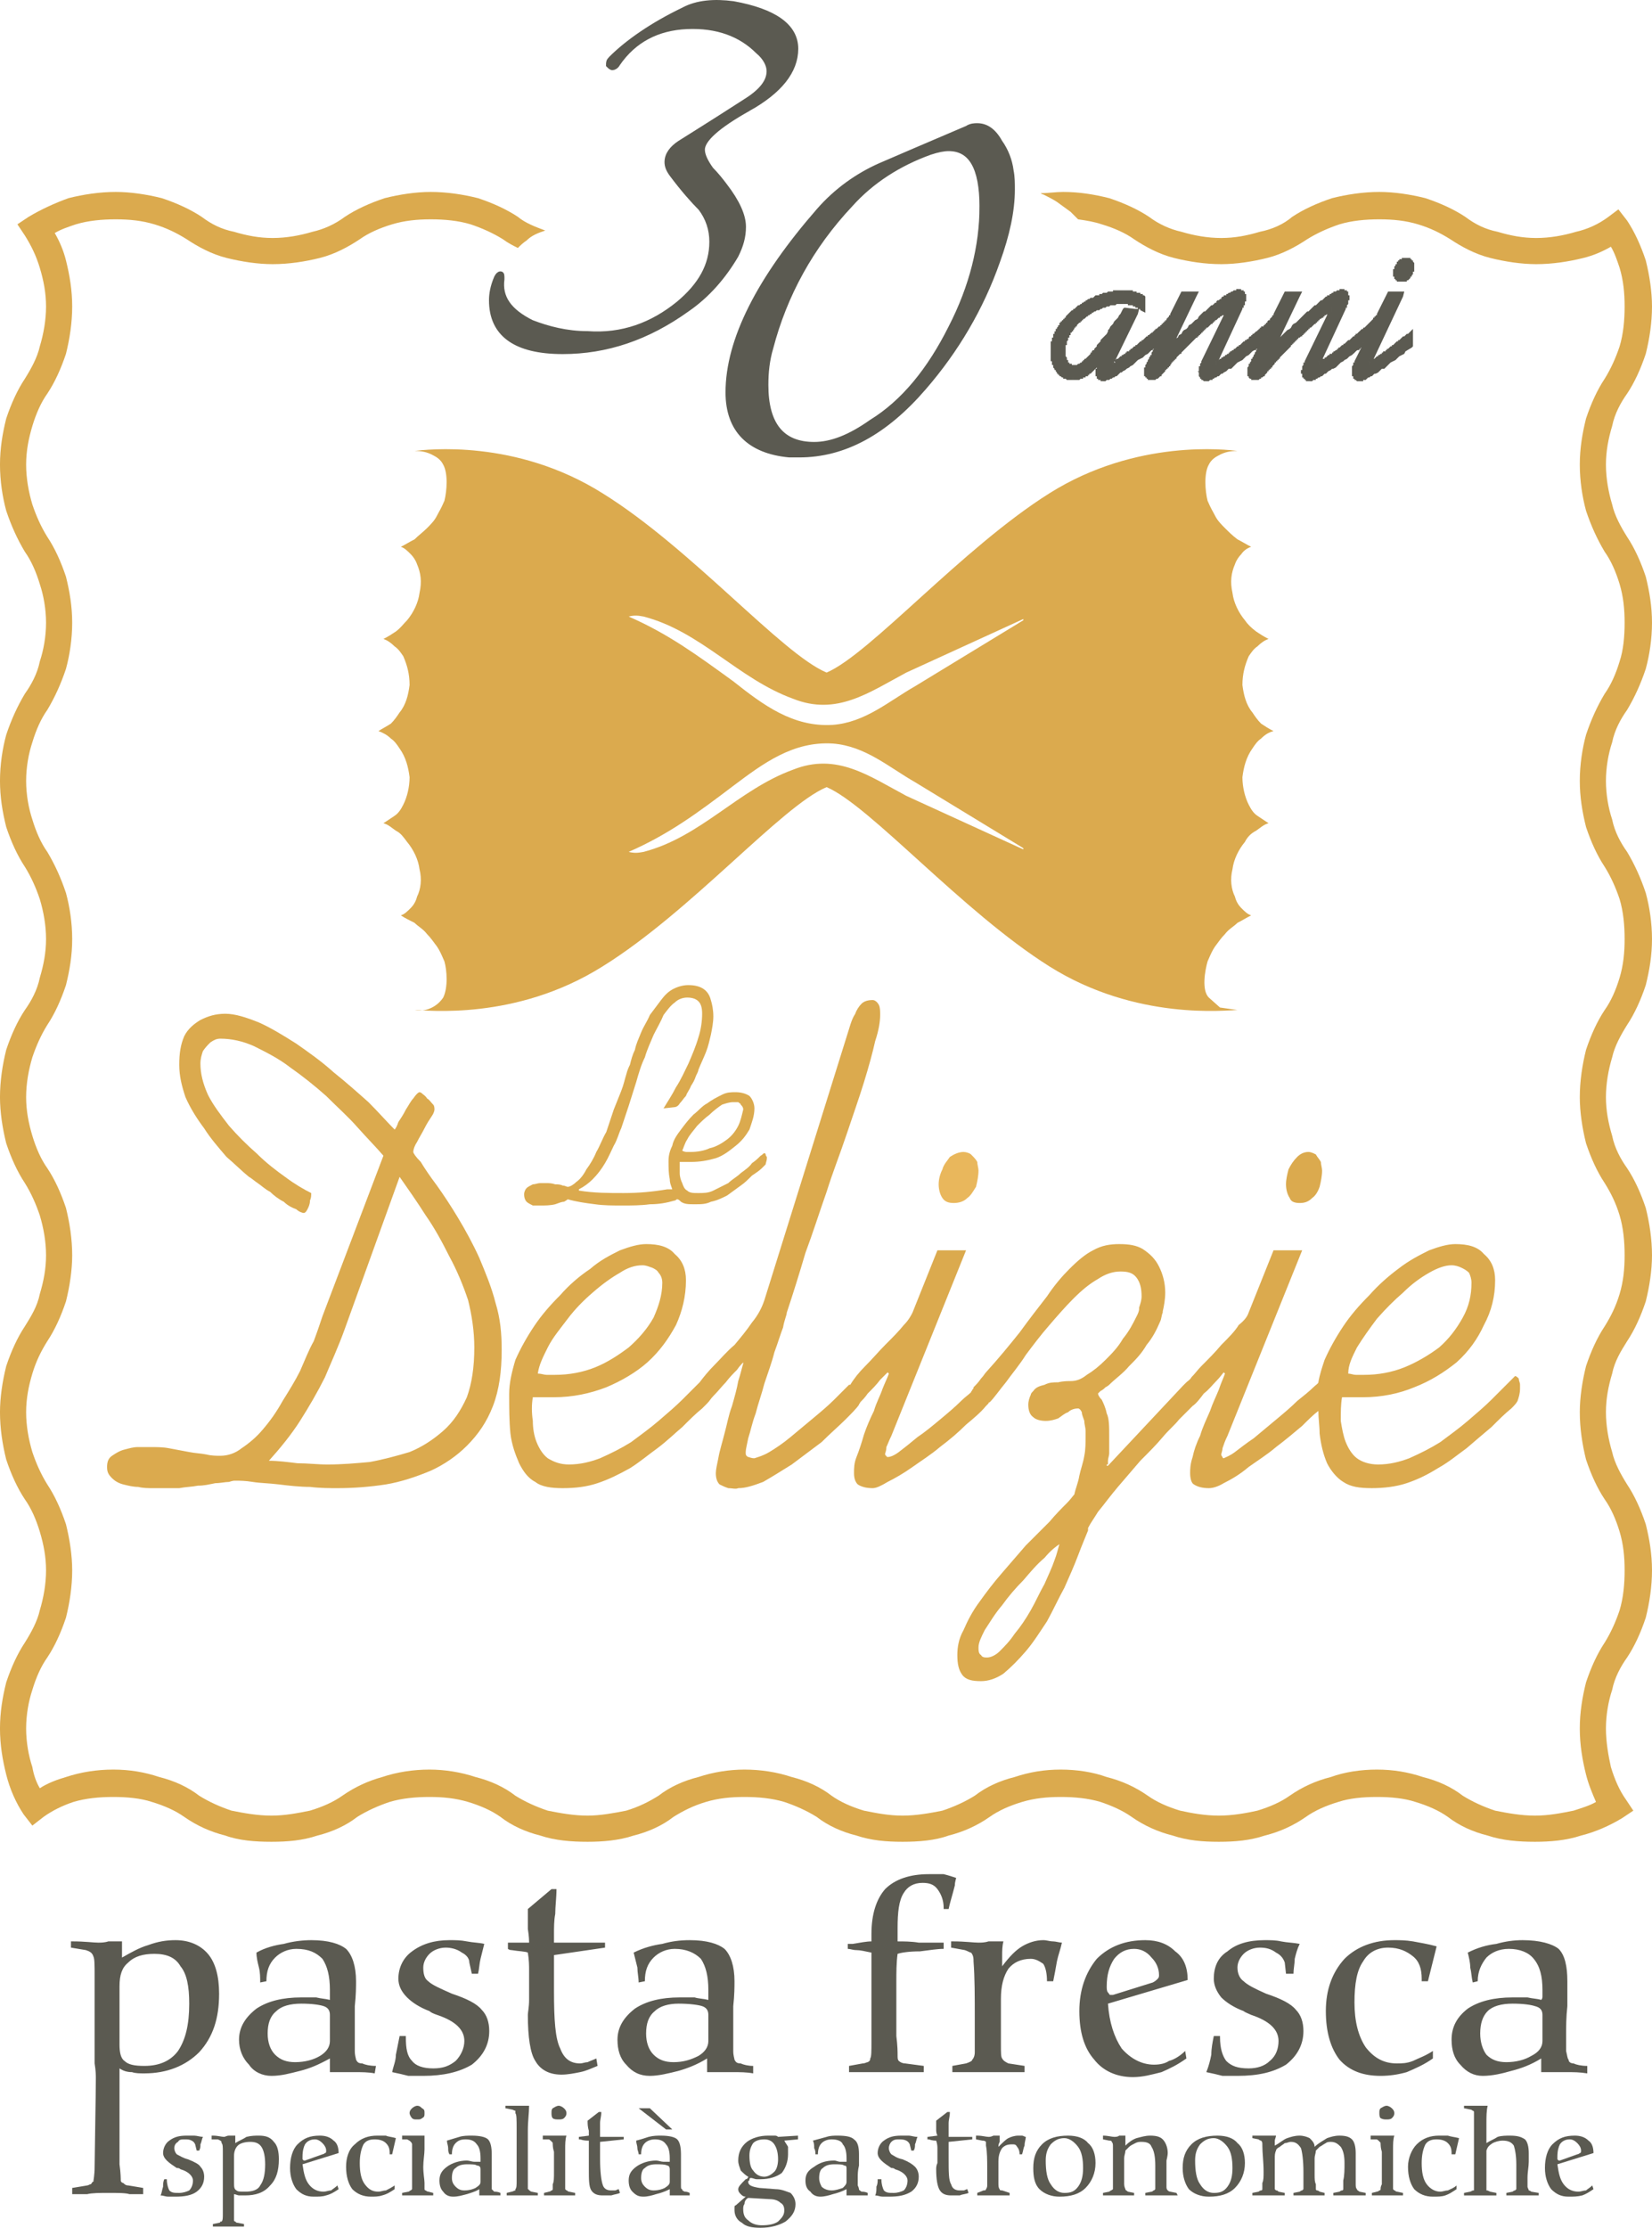 <?xml version="1.0" encoding="UTF-8"?>
<!DOCTYPE svg PUBLIC "-//W3C//DTD SVG 1.1//EN" "http://www.w3.org/Graphics/SVG/1.1/DTD/svg11.dtd">
<!-- Creator: CorelDRAW X7 -->
<svg xmlns="http://www.w3.org/2000/svg" xml:space="preserve" width="22.86mm" height="30.824mm" version="1.1" style="shape-rendering:geometricPrecision; text-rendering:geometricPrecision; image-rendering:optimizeQuality; fill-rule:evenodd; clip-rule:evenodd"
viewBox="0 0 1327 1789"
 xmlns:xlink="http://www.w3.org/1999/xlink">
 <defs>
  <style type="text/css">
   <![CDATA[
    .str0 {stroke:#5B5A51;stroke-width:4.423}
    .fil4 {fill:none;fill-rule:nonzero}
    .fil3 {fill:#DBAA4E}
    .fil0 {fill:#5B5A51;fill-rule:nonzero}
    .fil1 {fill:#E9B75C;fill-rule:nonzero}
    .fil2 {fill:#DBAA4E;fill-rule:nonzero}
   ]]>
  </style>
 </defs>
 <g id="Livello_x0020_1">
  <g id="_2616432206784">
   <g>
    <path class="fil0" d="M96 1642c0,6 1,11 4,13 3,3 8,4 16,4 12,0 21,-4 27,-12 6,-9 9,-21 9,-38 0,-14 -2,-24 -7,-30 -4,-7 -11,-10 -21,-10 -9,0 -16,2 -21,7 -5,4 -7,10 -7,19l0 47zm-39 -83c1,0 1,0 2,0 9,0 16,1 20,1 2,0 5,0 8,-1 3,0 6,0 11,0l0 13c7,-4 14,-8 21,-10 8,-3 15,-4 22,-4 11,0 20,4 26,11 6,7 9,18 9,32 0,20 -5,35 -16,47 -11,11 -26,17 -44,17 -4,0 -7,0 -10,-1 -4,0 -7,-1 -10,-3 0,16 0,69 0,77 1,7 1,12 1,13 0,1 1,2 2,2 1,1 2,2 4,2l12 2 0 5c-4,0 -7,0 -11,0 -3,-1 -9,-1 -17,-1 -7,0 -13,0 -17,1 -4,0 -8,0 -12,0l0 -5 12 -2c1,0 2,-1 3,-1 1,-1 1,-2 2,-2 0,-1 1,-5 1,-12 0,-7 1,-59 1,-71 0,-2 0,-6 -1,-12 0,-6 0,-11 0,-14 0,-1 0,-4 0,-7 0,-14 0,-27 0,-39l0 -10c0,-9 0,-14 -1,-16 -1,-3 -3,-4 -6,-5l-12 -2 0 -5zm208 80l0 -21c0,-4 -2,-6 -5,-7 -3,-1 -9,-2 -18,-2 -9,0 -16,2 -20,6 -5,4 -7,10 -7,18 0,7 2,13 6,17 4,4 9,6 16,6 8,0 15,-2 20,-5 5,-3 8,-7 8,-12zm0 25l0 -11c-9,5 -16,8 -24,10 -8,2 -15,4 -23,4 -7,0 -14,-3 -18,-9 -5,-5 -8,-12 -8,-20 0,-10 5,-18 14,-25 9,-6 21,-9 36,-9 4,0 8,0 12,0 4,1 7,1 11,2 0,-1 0,-2 0,-3 0,-1 0,-3 0,-5 0,-11 -2,-19 -6,-25 -5,-5 -11,-8 -21,-8 -7,0 -13,3 -17,7 -5,5 -7,11 -7,19l-5 1c0,-4 0,-8 -1,-12 -1,-4 -2,-8 -2,-12 7,-4 15,-6 22,-7 7,-2 15,-3 22,-3 14,0 23,3 28,7 5,5 8,14 8,26 0,4 0,11 -1,20 0,9 0,17 0,23 0,5 0,10 0,13 0,4 1,6 1,7 1,2 2,3 5,3 2,1 6,2 11,2l-1 6c-5,-1 -11,-1 -16,-1 -6,0 -12,0 -20,0zm50 0c1,-5 3,-9 3,-14 1,-5 2,-10 3,-15l5 0 0 1c0,9 1,15 5,19 3,4 9,6 17,6 8,0 13,-2 18,-6 4,-4 7,-10 7,-16 0,-9 -7,-16 -22,-21 -3,-1 -5,-2 -6,-3 -8,-3 -14,-7 -18,-11 -5,-5 -7,-10 -7,-15 0,-9 4,-17 11,-22 8,-6 18,-9 30,-9 5,0 9,0 14,1 5,1 10,1 14,2 -1,4 -2,8 -3,12 -1,4 -1,8 -2,12l-5 0 -2 -9c0,-3 -2,-6 -6,-8 -4,-3 -9,-4 -13,-4 -5,0 -10,2 -13,5 -3,3 -5,7 -5,11 0,5 1,9 4,11 3,3 10,6 19,10 12,4 20,8 24,13 4,4 6,10 6,17 0,11 -5,20 -14,27 -10,6 -23,9 -39,9 -4,0 -8,0 -12,0 -4,-1 -8,-2 -13,-3zm165 -5c-5,2 -9,4 -14,5 -5,1 -10,2 -15,2 -10,0 -17,-4 -21,-11 -4,-6 -6,-19 -6,-37 0,-2 1,-6 1,-12 0,-6 0,-12 0,-16 0,-3 0,-5 0,-8 0,-3 0,-8 -1,-14 -2,-1 -7,-1 -13,-2 -2,0 -3,-1 -3,-1l0 -5 17 0c0,-1 0,-5 -1,-11 0,-6 0,-12 0,-16l19 -16 4 0c0,7 -1,14 -1,20 -1,5 -1,11 -1,16 0,0 0,2 0,3 0,2 0,3 0,4l41 0 0 4 -41 6c0,0 0,1 0,3 0,12 0,21 0,26 0,23 1,38 5,46 3,8 8,12 16,12 2,0 4,-1 6,-1 2,-1 5,-2 7,-3l1 6zm89 -20l0 -21c0,-4 -2,-6 -5,-7 -3,-1 -10,-2 -19,-2 -8,0 -15,2 -19,6 -5,4 -7,10 -7,18 0,7 2,13 6,17 4,4 9,6 16,6 8,0 14,-2 20,-5 5,-3 8,-7 8,-12zm-1 25l0 -11c-8,5 -16,8 -23,10 -8,2 -16,4 -23,4 -8,0 -14,-3 -19,-9 -5,-5 -7,-12 -7,-20 0,-10 5,-18 14,-25 9,-6 21,-9 36,-9 4,0 8,0 12,0 3,1 7,1 11,2 0,-1 0,-2 0,-3 0,-1 0,-3 0,-5 0,-11 -2,-19 -6,-25 -5,-5 -12,-8 -21,-8 -7,0 -13,3 -17,7 -5,5 -7,11 -7,19l-5 1c0,-4 -1,-8 -1,-12 -1,-4 -2,-8 -3,-12 8,-4 16,-6 23,-7 7,-2 14,-3 22,-3 14,0 23,3 28,7 5,5 8,14 8,26 0,4 0,11 -1,20 0,9 0,17 0,23 0,5 0,10 0,13 0,4 1,6 1,7 1,2 2,3 5,3 2,1 6,2 10,2l0 6c-5,-1 -11,-1 -16,-1 -6,0 -13,0 -21,0zm200 -156c0,1 -1,3 -1,6 -2,8 -4,14 -5,19l-4 0 0 -1c0,-6 -2,-11 -5,-15 -3,-4 -7,-5 -12,-5 -7,0 -12,3 -15,8 -4,6 -5,16 -5,28l0 11c5,0 11,0 17,1 6,0 13,0 20,0l0 5c-5,0 -11,1 -19,2 -9,0 -15,1 -18,2 -1,7 -1,15 -1,23 0,8 0,16 0,24 0,6 0,12 0,19 1,8 1,13 1,15 0,3 0,4 1,5 1,1 3,2 5,2l15 2 0 5c-4,0 -8,0 -12,0 -4,0 -11,0 -19,0 -8,0 -14,0 -18,0 -4,0 -8,0 -11,0l0 -5 11 -2c2,0 3,-1 4,-1 2,-1 2,-2 2,-3 1,-1 1,-6 1,-14 0,-8 0,-18 0,-30 0,-8 0,-20 0,-37 0,-2 0,-3 0,-4 -5,-1 -9,-2 -12,-2 -3,0 -5,-1 -7,-1l0 -4c1,0 2,0 4,0 6,-1 11,-2 15,-2 0,-1 0,-2 0,-2 0,-1 0,-3 0,-4 0,-16 4,-28 11,-36 8,-8 20,-12 35,-12 4,0 8,0 12,0 4,1 7,2 10,3zm-3 156l0 -5 11 -2c3,-1 5,-2 5,-3 1,-1 2,-3 2,-6l0 -1c0,-1 0,-2 0,-4 0,-8 0,-15 0,-23 0,-17 0,-32 -1,-45 0,-1 0,-1 0,-1 0,-3 -1,-5 -2,-6 -1,0 -2,-1 -5,-2l-11 -2 0 -5c1,0 1,0 2,0 9,0 16,1 20,1 2,0 5,0 8,-1 3,0 7,0 12,0 -1,4 -1,8 -1,11 0,3 0,6 0,9 6,-8 11,-13 16,-16 5,-3 11,-5 17,-5 3,0 5,1 8,1 2,0 5,1 7,1 -1,5 -3,10 -4,15 -1,6 -2,11 -3,16l-5 0c0,-6 -1,-11 -3,-14 -3,-2 -6,-4 -10,-4 -8,0 -14,3 -18,8 -4,6 -6,14 -6,24l0 22c0,2 0,5 0,9 0,3 0,5 0,6 0,6 0,10 1,11 1,2 3,3 5,4l13 2 0 5c-3,0 -7,0 -11,0 -4,0 -10,0 -18,0 -8,0 -14,0 -18,0 -4,0 -7,0 -11,0zm161 -72c2,-1 3,-2 4,-3 1,-1 1,-2 1,-3 0,-5 -2,-10 -6,-14 -4,-5 -9,-7 -14,-7 -7,0 -12,3 -16,8 -4,6 -6,13 -6,22 0,2 0,4 1,5 1,1 1,2 2,2 1,0 1,0 1,0 0,0 1,0 1,0l32 -10zm26 55l1 6c-7,5 -13,8 -20,11 -8,2 -15,4 -23,4 -13,0 -24,-5 -31,-14 -8,-9 -12,-22 -12,-39 0,-17 5,-31 14,-42 10,-10 23,-15 39,-15 10,0 18,3 24,9 7,5 10,13 10,23l-64 19c1,15 5,27 11,36 7,8 16,13 26,13 5,0 9,-1 12,-3 4,-1 9,-4 13,-8zm17 17c2,-5 3,-9 4,-14 0,-5 1,-10 2,-15l5 0 0 1c0,9 2,15 5,19 4,4 9,6 18,6 7,0 13,-2 17,-6 5,-4 7,-10 7,-16 0,-9 -7,-16 -22,-21 -2,-1 -5,-2 -6,-3 -8,-3 -14,-7 -18,-11 -4,-5 -6,-10 -6,-15 0,-9 3,-17 11,-22 7,-6 17,-9 30,-9 4,0 9,0 13,1 5,1 10,1 15,2 -2,4 -3,8 -4,12 0,4 -1,8 -1,12l-6 0 -1 -9c-1,-3 -3,-6 -7,-8 -4,-3 -8,-4 -13,-4 -5,0 -10,2 -13,5 -3,3 -5,7 -5,11 0,5 2,9 5,11 3,3 9,6 18,10 12,4 20,8 24,13 4,4 6,10 6,17 0,11 -5,20 -14,27 -10,6 -22,9 -39,9 -4,0 -8,0 -12,0 -4,-1 -8,-2 -13,-3zm182 -17l0 6c-7,5 -14,8 -21,11 -7,2 -14,3 -21,3 -14,0 -25,-4 -33,-13 -7,-9 -11,-22 -11,-39 0,-17 5,-31 15,-42 10,-10 24,-15 40,-15 4,0 9,0 15,1 5,1 12,2 19,4l-7 28 -5 0 0 -2c0,-8 -2,-14 -7,-18 -5,-4 -11,-7 -20,-7 -9,0 -16,4 -20,11 -5,7 -7,18 -7,33 0,15 3,27 9,36 7,9 15,13 25,13 4,0 8,0 13,-2 4,-2 10,-4 16,-8zm88 -8l0 -21c0,-4 -2,-6 -6,-7 -3,-1 -9,-2 -18,-2 -9,0 -16,2 -20,6 -4,4 -6,10 -6,18 0,7 2,13 5,17 4,4 9,6 16,6 8,0 15,-2 20,-5 6,-3 9,-7 9,-12zm-1 25l0 -11c-8,5 -16,8 -24,10 -7,2 -15,4 -23,4 -7,0 -13,-3 -18,-9 -5,-5 -7,-12 -7,-20 0,-10 4,-18 13,-25 9,-6 21,-9 36,-9 4,0 8,0 12,0 4,1 8,1 11,2 1,-1 1,-2 1,-3 0,-1 0,-3 0,-5 0,-11 -2,-19 -7,-25 -4,-5 -11,-8 -20,-8 -8,0 -14,3 -18,7 -4,5 -7,11 -7,19l-4 1c-1,-4 -1,-8 -2,-12 0,-4 -1,-8 -2,-12 8,-4 15,-6 23,-7 7,-2 14,-3 21,-3 14,0 24,3 29,7 5,5 7,14 7,26 0,4 0,11 0,20 -1,9 -1,17 -1,23 0,5 0,10 0,13 1,4 1,6 2,7 0,2 2,3 4,3 2,1 6,2 11,2l0 6c-6,-1 -11,-1 -17,-1 -5,0 -12,0 -20,0z"/>
    <path class="fil0" d="M129 1763c1,-2 1,-4 2,-7 0,-2 0,-4 1,-6l2 0 0 0c0,4 1,7 2,9 2,2 4,2 8,2 3,0 6,-1 8,-2 2,-2 3,-5 3,-8 0,-3 -3,-7 -10,-9 -1,-1 -2,-1 -3,-1 -3,-2 -6,-4 -8,-6 -2,-2 -3,-4 -3,-6 0,-4 2,-8 5,-10 4,-3 8,-4 14,-4 2,0 4,0 6,0 2,0 5,1 7,1 -1,2 -1,4 -2,6 0,2 0,3 -1,5l-2 0 -1 -4c0,-1 -1,-3 -3,-4 -2,-1 -3,-1 -6,-1 -2,0 -4,0 -5,2 -2,1 -3,3 -3,5 0,2 1,4 2,5 2,1 5,3 9,4 5,2 9,4 10,6 2,2 3,5 3,8 0,5 -2,9 -6,12 -4,3 -10,4 -17,4 -2,0 -4,0 -6,0 -2,0 -4,-1 -6,-1z"/>
    <path id="1" class="fil0" d="M188 1753c0,3 0,5 2,6 1,1 3,1 7,1 5,0 10,-1 12,-5 3,-4 4,-10 4,-17 0,-6 -1,-11 -3,-14 -2,-3 -5,-4 -9,-4 -4,0 -8,1 -10,3 -2,2 -3,5 -3,8l0 22zm-18 -38c1,0 1,0 1,0 4,0 7,1 9,1 1,0 2,-1 4,-1 1,0 3,0 5,0l0 6c3,-2 6,-3 9,-5 4,-1 7,-1 10,-1 5,0 9,1 12,5 3,3 4,8 4,14 0,9 -2,16 -7,21 -5,6 -12,8 -20,8 -2,0 -3,0 -5,0 -1,0 -3,-1 -4,-1 0,7 0,12 0,15 0,3 0,5 0,6 0,1 1,1 1,1 1,1 1,1 2,1l5 1 0 2c-1,0 -3,0 -4,0 -2,0 -5,0 -8,0 -4,0 -6,0 -8,0 -2,0 -4,0 -5,0l0 -2 5 -1c0,0 1,0 1,-1 1,0 1,0 1,0 1,-1 1,-3 1,-6 0,-3 0,-7 0,-13 0,-1 0,-3 0,-5 0,-3 0,-5 0,-7 0,0 0,-1 0,-3 0,-6 0,-12 0,-18l0 -4c0,-4 0,-6 -1,-7 0,-2 -1,-2 -3,-3l-5 0 0 -3z"/>
    <path id="2" class="fil0" d="M259 1730c1,0 2,-1 2,-1 1,0 1,-1 1,-2 0,-2 -1,-4 -3,-6 -2,-2 -4,-3 -6,-3 -3,0 -6,1 -8,4 -1,2 -2,5 -2,10 0,1 0,1 0,2 0,0 1,1 1,1 0,0 1,0 1,0 0,0 0,0 0,0l14 -5zm12 25l1 3c-3,2 -6,4 -10,5 -3,1 -6,1 -10,1 -6,0 -10,-2 -14,-6 -3,-4 -5,-10 -5,-17 0,-8 2,-15 6,-19 5,-5 10,-7 18,-7 4,0 8,1 11,4 3,2 4,6 4,10l-29 9c1,7 2,12 5,16 3,4 7,6 12,6 2,0 4,-1 6,-1 1,-1 3,-2 5,-4z"/>
    <path id="3" class="fil0" d="M317 1755l0 3c-3,2 -6,4 -10,5 -3,1 -6,1 -9,1 -6,0 -11,-2 -15,-6 -3,-4 -5,-10 -5,-18 0,-7 2,-14 7,-18 5,-5 11,-7 18,-7 2,0 4,0 7,0 2,1 5,1 8,2l-3 13 -2 0 0 -1c0,-4 -1,-6 -3,-8 -2,-2 -5,-3 -9,-3 -4,0 -7,1 -9,4 -2,4 -3,9 -3,15 0,7 1,13 4,17 3,4 6,6 11,6 2,0 4,-1 6,-1 2,-1 4,-2 7,-4z"/>
    <path id="4" class="fil0" d="M329 1697c0,-2 1,-3 2,-4 1,-1 3,-2 4,-2 2,0 3,1 4,2 2,1 2,2 2,4 0,2 0,3 -2,4 -1,1 -2,1 -4,1 -2,0 -3,0 -4,-1 -1,-1 -2,-3 -2,-4zm-6 66l0 -2 5 -1c1,0 1,-1 2,-1 0,0 1,-1 1,-1 0,-1 0,-2 0,-4 0,-2 0,-5 0,-10 0,-7 0,-12 0,-16 0,-3 0,-6 0,-6 0,-1 -1,-2 -1,-2 -1,-1 -1,-1 -3,-2l-4 0 0 -3c2,0 4,0 5,0 1,0 3,0 4,0 1,0 2,0 3,0 2,0 4,0 6,0 0,3 0,7 0,11 0,4 -1,9 -1,14 0,6 1,10 1,13 0,3 0,4 0,5 0,0 0,1 1,1 0,0 1,1 2,1l4 1 0 2c-1,0 -2,0 -4,0 -2,0 -4,0 -8,0 -3,0 -6,0 -8,0 -2,0 -3,0 -5,0z"/>
    <path id="5" class="fil0" d="M386 1752l0 -10c0,-2 -1,-3 -3,-3 -1,-1 -4,-1 -8,-1 -4,0 -7,1 -9,3 -2,1 -3,4 -3,8 0,3 1,5 3,7 2,2 4,3 7,3 4,0 7,-1 9,-2 3,-2 4,-3 4,-5zm-1 11l0 -5c-3,2 -7,3 -10,4 -4,1 -7,2 -11,2 -3,0 -6,-1 -8,-4 -2,-2 -3,-5 -3,-9 0,-5 2,-8 6,-11 4,-3 10,-5 16,-5 2,0 4,1 6,1 1,0 3,0 5,0 0,0 0,0 0,-1 0,0 0,-1 0,-2 0,-5 -1,-9 -3,-11 -2,-3 -5,-4 -9,-4 -4,0 -6,1 -8,3 -2,2 -3,5 -3,9l-2 0c-1,-2 -1,-3 -1,-5 0,-2 -1,-4 -1,-6 3,-1 7,-2 10,-3 3,-1 7,-1 10,-1 6,0 11,1 13,3 2,2 3,6 3,12 0,2 0,5 0,9 0,4 0,7 0,10 0,3 0,5 0,6 0,2 0,3 0,3 1,1 1,1 2,2 1,0 3,0 5,1l0 2c-2,0 -5,0 -7,0 -3,0 -6,0 -10,0z"/>
    <path id="6" class="fil0" d="M406 1691c1,0 2,0 4,0 1,0 3,0 5,0 3,0 5,0 6,0 1,0 3,0 4,0 0,6 -1,12 -1,20 0,7 0,15 0,24 0,6 0,11 0,16 0,4 0,6 0,7 1,0 1,1 1,1 1,0 1,1 2,1l5 1 0 2c-1,0 -3,0 -4,0 -2,0 -5,0 -8,0 -4,0 -6,0 -8,0 -2,0 -4,0 -5,0l0 -2 4 -1c1,0 2,-1 3,-1 0,0 0,-1 0,-1 1,-1 1,-3 1,-7 0,-3 0,-8 0,-14 0,-11 0,-20 0,-27 0,-8 0,-12 -1,-13 0,-1 0,-1 0,-2 -1,0 -2,-1 -3,-1l-5 -1 0 -2z"/>
    <path id="7" class="fil0" d="M443 1697c0,-2 0,-3 1,-4 2,-1 3,-2 5,-2 1,0 3,1 4,2 1,1 2,2 2,4 0,2 -1,3 -2,4 -1,1 -3,1 -4,1 -2,0 -4,0 -5,-1 -1,-1 -1,-3 -1,-4zm-6 66l0 -2 4 -1c1,0 2,-1 2,-1 1,0 1,-1 1,-1 0,-1 0,-2 0,-4 1,-2 1,-5 1,-10 0,-7 0,-12 0,-16 -1,-3 -1,-6 -1,-6 0,-1 0,-2 -1,-2 0,-1 -1,-1 -2,-2l-5 0 0 -3c3,0 4,0 6,0 1,0 2,0 3,0 1,0 2,0 4,0 1,0 3,0 6,0 -1,3 -1,7 -1,11 0,4 0,9 0,14 0,6 0,10 0,13 0,3 0,4 0,5 0,0 1,1 1,1 1,0 1,1 2,1l5 1 0 2c-1,0 -3,0 -5,0 -1,0 -4,0 -7,0 -4,0 -7,0 -8,0 -2,0 -4,0 -5,0z"/>
    <path id="8" class="fil0" d="M498 1761c-2,1 -4,1 -7,2 -2,0 -4,0 -7,0 -4,0 -7,-1 -9,-4 -2,-3 -2,-9 -2,-17 0,-1 0,-3 0,-5 0,-3 0,-6 0,-8 0,-1 0,-2 0,-4 0,-1 0,-3 0,-6 -2,0 -4,0 -7,-1 0,0 -1,0 -1,0l0 -2 8 -1c0,0 0,-2 0,-4 -1,-3 -1,-6 -1,-8l9 -7 2 0c0,4 -1,6 -1,9 0,3 0,5 0,7 0,1 0,1 0,2 0,1 0,1 0,2l19 0 0 2 -19 2c0,0 0,1 0,2 0,5 0,9 0,11 0,11 1,18 2,21 1,4 4,5 7,5 1,0 2,0 3,0 1,0 2,-1 3,-1l1 3z"/>
    <path id="9" class="fil0" d="M538 1752l0 -10c0,-2 -1,-3 -2,-3 -2,-1 -5,-1 -9,-1 -4,0 -7,1 -9,3 -2,1 -3,4 -3,8 0,3 1,5 3,7 2,2 4,3 7,3 4,0 7,-1 9,-2 3,-2 4,-3 4,-5zm0 11l0 -5c-4,2 -7,3 -11,4 -3,1 -7,2 -10,2 -4,0 -6,-1 -9,-4 -2,-2 -3,-5 -3,-9 0,-5 2,-8 6,-11 4,-3 10,-5 16,-5 2,0 4,1 6,1 2,0 3,0 5,0 0,0 0,0 0,-1 0,0 0,-1 0,-2 0,-5 -1,-9 -3,-11 -2,-3 -5,-4 -9,-4 -3,0 -6,1 -8,3 -2,2 -3,5 -3,9l-2 0c0,-2 -1,-3 -1,-5 0,-2 -1,-4 -1,-6 4,-1 7,-2 10,-3 4,-1 7,-1 10,-1 6,0 11,1 13,3 2,2 3,6 3,12 0,2 0,5 0,9 0,4 0,7 0,10 0,3 0,5 0,6 0,2 0,3 1,3 0,1 0,1 2,2 1,0 2,0 4,1l0 2c-2,0 -5,0 -7,0 -3,0 -6,0 -9,0zm-3 -53l-22 -17 9 0 18 17 -5 0z"/>
    <path id="10" class="fil0" d="M601 1765c-2,1 -3,3 -3,5 -1,1 -1,3 -1,4 0,4 1,7 4,9 3,3 7,4 11,4 6,0 10,-1 13,-3 3,-3 5,-5 5,-9 0,-3 -1,-5 -3,-6 -2,-2 -5,-3 -9,-3l-17 -1zm13 -47c-4,0 -7,1 -9,3 -2,3 -3,6 -3,10 0,6 1,10 3,12 2,3 5,5 9,5 3,0 6,-2 8,-4 2,-2 3,-6 3,-10 0,-5 -1,-9 -3,-12 -2,-3 -5,-4 -8,-4zm11 -2l16 -1 0 3 -11 1c1,2 2,3 3,5 0,2 0,4 0,6 0,6 -2,11 -5,15 -4,3 -10,5 -17,5 -1,0 -2,0 -3,0 -2,0 -3,-1 -5,-1 -1,0 -1,1 -1,2 -1,0 -1,1 -1,1 0,3 3,4 9,5 0,0 0,0 0,0l13 1c5,0 9,2 12,3 2,2 4,5 4,9 0,6 -3,10 -8,14 -5,3 -12,5 -20,5 -7,0 -12,-1 -15,-4 -4,-2 -6,-6 -6,-10 0,0 0,-1 0,-2 0,-1 0,-2 1,-2l8 -7c-2,0 -3,-1 -4,-2 -1,-1 -2,-2 -2,-4 0,-2 2,-4 6,-8 1,0 2,-1 2,-2 -2,-1 -4,-3 -6,-5 -1,-3 -2,-5 -2,-8 0,-6 2,-11 7,-15 4,-3 10,-5 17,-5 1,0 3,0 5,0 1,0 2,0 3,1z"/>
    <path id="11" class="fil0" d="M680 1752l0 -10c0,-2 0,-3 -2,-3 -1,-1 -4,-1 -8,-1 -4,0 -7,1 -9,3 -2,1 -3,4 -3,8 0,3 1,5 2,7 2,2 5,3 8,3 3,0 6,-1 9,-2 2,-2 3,-3 3,-5zm0 11l0 -5c-4,2 -7,3 -11,4 -3,1 -7,2 -10,2 -3,0 -6,-1 -8,-4 -3,-2 -4,-5 -4,-9 0,-5 2,-8 7,-11 4,-3 9,-5 16,-5 2,0 3,1 5,1 2,0 4,0 5,0 0,0 0,0 0,-1 0,0 0,-1 0,-2 0,-5 -1,-9 -3,-11 -1,-3 -5,-4 -9,-4 -3,0 -6,1 -8,3 -2,2 -3,5 -3,9l-2 0c0,-2 0,-3 -1,-5 0,-2 0,-4 -1,-6 4,-1 7,-2 11,-3 3,-1 6,-1 9,-1 7,0 11,1 13,3 3,2 4,6 4,12 0,2 0,5 0,9 -1,4 -1,7 -1,10 0,3 0,5 0,6 1,2 1,3 1,3 0,1 1,1 2,2 1,0 3,0 5,1l0 2c-3,0 -5,0 -8,0 -2,0 -5,0 -9,0z"/>
    <path id="12" class="fil0" d="M703 1763c1,-2 1,-4 1,-7 1,-2 1,-4 1,-6l3 0 0 0c0,4 1,7 2,9 2,2 4,2 8,2 3,0 6,-1 8,-2 2,-2 3,-5 3,-8 0,-3 -3,-7 -10,-9 -1,-1 -2,-1 -3,-1 -3,-2 -6,-4 -8,-6 -2,-2 -3,-4 -3,-6 0,-4 2,-8 5,-10 4,-3 8,-4 14,-4 2,0 4,0 6,0 2,0 4,1 7,1 -1,2 -1,4 -2,6 0,2 0,3 -1,5l-2 0 -1 -4c0,-1 -1,-3 -3,-4 -2,-1 -4,-1 -6,-1 -2,0 -4,0 -6,2 -1,1 -2,3 -2,5 0,2 1,4 2,5 2,1 4,3 9,4 5,2 8,4 10,6 2,2 3,5 3,8 0,5 -2,9 -6,12 -5,3 -10,4 -18,4 -1,0 -3,0 -5,0 -2,0 -4,-1 -6,-1z"/>
    <path id="13" class="fil0" d="M778 1761c-2,1 -5,1 -7,2 -2,0 -4,0 -7,0 -4,0 -7,-1 -9,-4 -2,-3 -3,-9 -3,-17 0,-1 0,-3 1,-5 0,-3 0,-6 0,-8 0,-1 0,-2 0,-4 0,-1 0,-3 -1,-6 -1,0 -3,0 -6,-1 0,0 -1,0 -1,0l0 -2 8 -1c0,0 -1,-2 -1,-4 0,-3 0,-6 0,-8l9 -7 2 0c0,4 -1,6 -1,9 0,3 0,5 0,7 0,1 0,1 0,2 0,1 0,1 0,2l19 0 0 2 -19 2c0,0 0,1 0,2 0,5 0,9 0,11 0,11 0,18 2,21 1,4 4,5 7,5 1,0 2,0 3,0 1,0 2,-1 3,-1l1 3z"/>
    <path id="14" class="fil0" d="M785 1763l0 -2 5 -2c1,0 2,0 2,-1 0,0 1,-1 1,-3l0 0c0,0 0,-1 0,-2 0,-3 0,-7 0,-10 0,-8 0,-15 -1,-20 0,-1 0,-1 0,-1 0,-1 0,-2 0,-2 -1,-1 -2,-1 -3,-1l-5 -1 0 -3c0,0 1,0 1,0 4,0 7,1 9,1 1,0 2,0 4,-1 1,0 3,0 5,0 0,2 0,4 0,5 -1,2 -1,3 -1,4 3,-3 6,-6 8,-7 2,-1 5,-2 8,-2 1,0 2,0 3,0 1,0 2,1 3,1 0,2 -1,4 -1,7 -1,2 -1,4 -2,7l-2 0c0,-3 -1,-5 -2,-6 -1,-2 -2,-2 -4,-2 -4,0 -6,1 -8,3 -2,3 -3,6 -3,11l0 10c0,1 0,2 0,4 0,1 0,2 0,3 0,2 0,4 1,5 0,1 1,1 2,1l6 2 0 2c-2,0 -3,0 -5,0 -2,0 -5,0 -8,0 -4,0 -7,0 -8,0 -2,0 -4,0 -5,0z"/>
    <path id="15" class="fil0" d="M840 1735c0,8 1,15 4,19 3,5 7,7 11,7 5,0 8,-1 11,-5 3,-4 4,-9 4,-15 0,-7 -1,-13 -4,-17 -3,-4 -7,-7 -11,-7 -5,0 -8,2 -11,5 -3,4 -4,8 -4,13zm11 29c-6,0 -12,-2 -16,-6 -4,-4 -5,-10 -5,-17 0,-8 2,-14 7,-19 5,-5 12,-7 21,-7 7,0 13,2 16,6 4,3 6,9 6,16 0,8 -3,15 -8,20 -5,5 -12,7 -21,7z"/>
    <path id="16" class="fil0" d="M886 1763l0 -2 5 -1c1,-1 2,-1 3,-2 0,-1 0,-3 0,-6 0,0 0,-2 0,-4 0,-1 0,-3 0,-4 0,-2 0,-5 0,-9 0,-4 0,-7 0,-9l0 -2c0,-2 0,-3 -1,-4 0,-1 -1,-1 -2,-1l-5 -1 0 -3c0,0 0,0 0,0 4,0 7,1 9,1 1,0 3,0 4,-1 1,0 3,0 5,0 0,1 0,2 0,3 0,1 0,2 0,3l0 2c3,-3 6,-5 9,-6 4,-1 7,-2 11,-2 5,0 8,1 10,3 2,2 4,6 4,11 0,0 0,2 -1,6 0,3 0,7 0,11l0 10c0,1 0,2 1,3 0,0 1,1 2,1l5 1 1 2c-2,0 -3,0 -5,0 -2,0 -4,0 -8,0 -3,0 -6,0 -8,0 -2,0 -3,0 -5,0l0 -2 5 -1c1,0 1,-1 2,-1 0,0 1,-1 1,-1 0,0 0,-2 0,-6 0,-3 0,-8 0,-13 0,-7 -1,-12 -3,-15 -1,-3 -4,-4 -8,-4 -2,0 -3,0 -5,1 -2,1 -4,2 -5,3 -1,1 -2,2 -3,3 0,2 -1,4 -1,6l0 12c0,2 0,3 0,5 0,2 0,3 0,4 0,2 1,4 1,4 0,1 1,1 2,2l5 1 0 2c-1,0 -3,0 -4,0 -2,0 -4,0 -8,0 -3,0 -6,0 -8,0 -2,0 -3,0 -5,0z"/>
    <path id="17" class="fil0" d="M960 1735c0,8 1,15 4,19 3,5 7,7 11,7 5,0 8,-1 11,-5 3,-4 4,-9 4,-15 0,-7 -1,-13 -4,-17 -3,-4 -7,-7 -11,-7 -5,0 -8,2 -11,5 -3,4 -4,8 -4,13zm11 29c-6,0 -12,-2 -16,-6 -3,-4 -5,-10 -5,-17 0,-8 2,-14 7,-19 5,-5 12,-7 21,-7 7,0 13,2 16,6 4,3 6,9 6,16 0,8 -3,15 -8,20 -5,5 -12,7 -21,7z"/>
    <path id="18" class="fil0" d="M1006 1763l0 -2 5 -1c1,-1 2,-1 2,-1 1,0 1,-1 1,-1 0,-1 0,-2 0,-5 1,-2 1,-5 1,-9 0,-8 -1,-15 -1,-21 0,-1 0,-1 0,-1 0,-1 0,-2 -1,-3 0,0 -1,0 -2,-1l-5 -1 0 -2c2,0 3,0 5,0 2,0 3,0 5,0 2,0 3,0 4,0 2,0 3,0 5,0 0,1 -1,3 -1,4 0,2 0,3 0,4 4,-2 7,-5 10,-6 3,-1 6,-2 10,-2 3,0 6,1 8,2 2,2 4,4 4,7 3,-3 7,-5 10,-7 3,-1 6,-2 10,-2 5,0 8,1 10,3 2,2 3,6 3,11 0,2 0,5 0,9 0,4 0,8 0,10l0 5c0,3 0,4 1,5 0,1 1,1 2,2l5 1 0 2c-1,0 -3,0 -4,0 -2,0 -4,0 -8,0 -4,0 -6,0 -8,0 -2,0 -4,0 -6,0l0 -2 5 -1c1,-1 2,-1 2,-1 1,0 1,-1 1,-1 0,-1 0,-3 0,-7 1,-4 1,-9 1,-14 0,-6 -1,-10 -3,-13 -2,-2 -4,-4 -8,-4 -1,0 -3,0 -4,1 -2,1 -3,2 -5,3 -1,1 -2,2 -3,3 0,2 -1,4 -1,6l0 13c0,4 0,6 1,8 0,2 0,4 0,4 0,0 0,1 1,1 0,0 1,0 2,1l4 1 0 2c-1,0 -3,0 -5,0 -1,0 -4,0 -7,0 -4,0 -6,0 -8,0 -2,0 -3,0 -5,0l0 -2 5 -1c1,-1 2,-1 2,-1 0,0 1,-1 1,-1 0,-1 0,-2 0,-5 0,-2 0,-5 0,-9 0,-9 -1,-16 -2,-19 -2,-3 -4,-5 -8,-5 -2,0 -3,1 -5,1 -1,1 -3,2 -4,3 -2,1 -3,2 -3,3 -1,2 -1,4 -1,6l0 14c0,2 0,5 0,7 0,2 0,4 0,4 0,0 1,1 1,1 1,0 1,0 2,1l5 1 0 2c-2,0 -3,0 -5,0 -2,0 -5,0 -8,0 -4,0 -6,0 -8,0 -2,0 -3,0 -5,0z"/>
    <path id="19" class="fil0" d="M1108 1697c0,-2 0,-3 1,-4 2,-1 3,-2 5,-2 1,0 3,1 4,2 1,1 2,2 2,4 0,2 -1,3 -2,4 -1,1 -3,1 -4,1 -2,0 -3,0 -5,-1 -1,-1 -1,-3 -1,-4zm-6 66l0 -2 4 -1c1,0 2,-1 2,-1 1,0 1,-1 1,-1 0,-1 0,-2 1,-4 0,-2 0,-5 0,-10 0,-7 0,-12 0,-16 -1,-3 -1,-6 -1,-6 0,-1 0,-2 -1,-2 0,-1 -1,-1 -2,-2l-5 0 0 -3c3,0 4,0 6,0 1,0 2,0 3,0 1,0 2,0 4,0 1,0 3,0 6,0 -1,3 -1,7 -1,11 0,4 0,9 0,14 0,6 0,10 0,13 0,3 0,4 0,5 0,0 1,1 1,1 1,0 1,1 2,1l5 1 0 2c-1,0 -3,0 -5,0 -1,0 -4,0 -7,0 -4,0 -7,0 -8,0 -2,0 -4,0 -5,0z"/>
    <path id="20" class="fil0" d="M1170 1755l0 3c-3,2 -6,4 -9,5 -3,1 -6,1 -10,1 -6,0 -11,-2 -15,-6 -3,-4 -5,-10 -5,-18 0,-7 3,-14 7,-18 5,-5 11,-7 18,-7 2,0 4,0 7,0 3,1 5,1 9,2l-3 13 -3 0 0 -1c0,-4 -1,-6 -3,-8 -2,-2 -5,-3 -9,-3 -4,0 -7,1 -9,4 -2,4 -3,9 -3,15 0,7 1,13 4,17 3,4 7,6 11,6 2,0 4,-1 6,-1 2,-1 5,-2 7,-4z"/>
    <path id="21" class="fil0" d="M1176 1763l0 -2 5 -1c2,-1 2,-1 3,-1 0,-1 0,-2 0,-3l0 -1c0,-1 0,-2 0,-4 0,-9 0,-17 0,-25 0,-13 0,-21 0,-24 0,-3 0,-5 0,-6 0,0 0,-1 -1,-1 0,0 -1,-1 -2,-1l-5 -1 0 -2c0,0 0,0 0,0 4,0 7,0 9,0 2,0 3,0 4,0 2,0 3,0 6,0 -1,4 -1,9 -1,14 0,5 0,10 0,16 3,-2 6,-3 9,-5 3,-1 7,-1 10,-1 6,0 9,1 12,3 2,2 3,6 3,11 0,0 0,2 0,7 0,4 -1,8 -1,13l0 7c0,1 1,2 1,3 0,0 1,0 2,1l6 1 0 2c-2,0 -3,0 -5,0 -2,0 -4,0 -8,0 -3,0 -6,0 -8,0 -2,0 -3,0 -5,0l0 -2 5 -1c1,-1 2,-1 2,-1 0,0 1,-1 1,-1 0,-1 0,-3 0,-6 0,-3 0,-8 0,-14 0,-7 -1,-12 -2,-15 -2,-3 -5,-4 -9,-4 -3,0 -6,1 -8,2 -3,2 -4,3 -5,6l0 9c0,5 0,11 0,17 0,1 0,2 0,2 0,2 0,3 0,4 1,0 1,0 3,1l5 1 0 2c-2,0 -3,0 -5,0 -2,0 -4,0 -8,0 -3,0 -6,0 -8,0 -1,0 -3,0 -5,0z"/>
    <path id="22" class="fil0" d="M1267 1730c1,0 2,-1 2,-1 1,0 1,-1 1,-2 0,-2 -1,-4 -3,-6 -2,-2 -4,-3 -6,-3 -3,0 -6,1 -8,4 -1,2 -2,5 -2,10 0,1 0,1 0,2 0,0 1,1 1,1 1,0 1,0 1,0 0,0 0,0 0,0l14 -5zm12 25l1 3c-3,2 -6,4 -9,5 -4,1 -7,1 -11,1 -6,0 -10,-2 -14,-6 -3,-4 -5,-10 -5,-17 0,-8 2,-15 6,-19 5,-5 10,-7 18,-7 4,0 8,1 11,4 3,2 4,6 4,10l-29 9c1,7 2,12 5,16 3,4 7,6 12,6 2,0 4,-1 6,-1 1,-1 3,-2 5,-4z"/>
    <path class="fil1" d="M766 966c4,0 8,-1 11,-4 3,-2 5,-6 7,-9 1,-4 2,-9 2,-13 0,-2 -1,-5 -1,-7 -1,-2 -3,-4 -5,-6 -1,-1 -4,-2 -6,-2 -4,0 -8,2 -11,4 -2,3 -5,6 -6,10 -2,4 -3,8 -3,12 0,4 1,8 3,11 2,3 5,4 9,4z"/>
    <path class="fil2" d="M409 1119c0,12 0,22 1,32 1,9 4,17 7,24 3,6 7,12 13,15 5,4 13,5 22,5 10,0 19,-1 28,-4 9,-3 17,-7 26,-12 8,-5 15,-11 22,-16 8,-6 14,-12 20,-17 6,-6 11,-11 16,-15 1,-1 3,-3 4,-4 2,-2 3,-4 5,-6 4,-4 7,-8 10,-11 3,-4 6,-7 9,-10 2,-3 4,-5 5,-6l0 1c-1,3 -2,8 -4,14 -1,6 -3,13 -5,20 -3,8 -4,15 -6,22 -2,8 -4,14 -5,20 -1,5 -2,9 -2,12 0,4 1,7 3,9 2,1 4,2 7,3 3,0 6,1 8,0 6,0 12,-2 20,-5 7,-4 15,-9 23,-14 8,-6 16,-12 24,-18 7,-7 14,-13 19,-18 5,-5 9,-9 11,-12 0,-1 1,-1 1,-2 2,-2 4,-4 6,-7 4,-4 7,-7 10,-11 3,-3 5,-5 6,-6l1 1c-1,3 -3,7 -5,12 -2,6 -5,11 -7,18 -3,6 -6,13 -8,19 -2,7 -4,13 -6,18 -2,5 -2,9 -2,13 0,4 1,7 3,9 3,2 7,3 12,3 3,0 7,-2 12,-5 6,-3 13,-7 20,-12 7,-5 15,-10 22,-16 8,-6 15,-12 21,-18 6,-5 12,-10 16,-15 0,0 1,-1 2,-2 0,0 0,-1 1,-1 4,-4 8,-10 13,-16 5,-7 11,-14 16,-22 6,-8 12,-16 19,-24 6,-7 13,-15 19,-21 7,-7 13,-12 20,-16 6,-4 12,-6 18,-6 6,0 10,1 13,5 3,4 4,9 4,15 0,3 -1,6 -2,9l0 0 0 0 0 1 0 0 0 0 0 0c0,2 -1,4 -2,6 -3,6 -6,12 -11,18 -4,7 -9,12 -14,17 -5,5 -10,9 -15,12 -5,4 -9,5 -13,5 -2,0 -6,0 -10,1 -4,0 -7,0 -11,2 -4,1 -7,2 -9,5 -1,1 -2,2 -2,3l0 0 0 0c-1,2 -2,5 -2,8 0,4 1,8 4,10 2,2 6,3 10,3 4,0 7,-1 10,-2 3,-2 5,-4 8,-5 2,-2 5,-3 8,-3 1,0 2,1 3,3 0,2 1,4 2,7 0,3 1,5 1,8 0,2 0,4 0,5 0,5 0,10 -1,15 -1,6 -3,11 -4,16 -1,6 -3,10 -4,15 -1,1 -3,4 -6,7 -4,4 -9,9 -14,15 -6,6 -12,12 -19,19 -6,7 -13,15 -19,22 -7,8 -13,16 -18,23 -6,8 -10,16 -13,23 -4,7 -5,14 -5,20 0,7 1,12 4,16 3,4 8,5 15,5 6,0 12,-2 18,-6 6,-5 12,-11 18,-18 6,-7 11,-15 17,-24 5,-9 9,-18 14,-27 4,-9 8,-18 11,-26 3,-8 6,-15 8,-20 0,-1 0,-1 0,-2l0 0c2,-4 5,-8 8,-13 5,-6 10,-13 16,-20 6,-7 12,-14 18,-21 7,-7 13,-13 18,-19 5,-6 10,-10 13,-14 2,-2 5,-5 7,-7 0,0 1,-1 1,-1 1,-1 2,-2 3,-3 3,-2 6,-6 9,-10 4,-3 7,-7 10,-10 3,-3 5,-6 6,-7l1 1c-1,3 -3,7 -5,13 -2,5 -5,11 -7,17 -3,7 -6,13 -8,20 -3,6 -5,12 -6,17 -2,6 -2,10 -2,13 0,4 1,8 3,9 3,2 7,3 12,3 3,0 7,-1 12,-4 6,-3 13,-7 20,-13 7,-5 15,-10 22,-16 8,-6 15,-12 21,-17 5,-5 9,-9 13,-12 0,6 1,12 1,18 1,9 3,17 6,24 3,6 8,12 13,15 6,4 13,5 23,5 9,0 19,-1 28,-4 9,-3 17,-7 25,-12 9,-5 16,-11 23,-16 7,-6 14,-12 20,-17 6,-6 11,-11 16,-15 2,-2 4,-4 5,-6 1,-3 2,-6 2,-10 0,-1 0,-2 0,-3 0,-2 -1,-3 -1,-5 -1,-1 -2,-2 -3,-2 0,0 -2,2 -6,6 -3,3 -7,7 -13,13 -5,5 -12,11 -19,17 -7,6 -14,11 -22,17 -8,5 -16,9 -25,13 -8,3 -16,5 -25,5 -7,0 -13,-2 -17,-5 -4,-3 -7,-8 -9,-13 -2,-5 -3,-11 -4,-17 0,-7 0,-13 1,-19l17 0c15,0 29,-3 41,-8 13,-5 24,-12 34,-20 10,-9 17,-19 22,-30 6,-11 9,-23 9,-36 0,-9 -3,-16 -9,-21 -5,-6 -13,-8 -23,-8 -6,0 -13,2 -21,5 -8,4 -16,8 -25,15 -8,6 -16,13 -23,21 -8,8 -15,16 -21,25 -6,9 -11,18 -15,27 -2,6 -4,12 -5,18 0,1 -2,2 -4,4 -3,3 -8,7 -13,11 -5,5 -11,10 -17,15 -6,5 -12,10 -18,15 -6,4 -11,8 -15,11 -4,3 -7,4 -9,5 -1,0 -1,-1 -1,-1 -1,-1 -1,-2 -1,-2 0,-1 1,-3 1,-5 1,-3 2,-6 4,-10l60 -149 -23 0 -20 50c-1,3 -3,6 -8,10 -3,5 -8,10 -14,16 -5,6 -10,11 -16,17 -3,3 -5,6 -8,9l0 0c-1,2 -3,3 -4,4 -2,2 -3,3 -3,3l-60 64 -1 0 0 -1 1 0 0 0 0 0 0 -1 0 0c0,0 0,0 0,0l0 1 0 0 0 -1c0,0 0,-1 0,-2 0,-2 1,-4 1,-6 0,-3 0,-5 0,-7 0,-3 0,-5 0,-7 0,-7 0,-14 -2,-18 -1,-5 -3,-9 -4,-11 -2,-2 -3,-4 -3,-5l0 0c1,-1 1,-1 2,-2 2,-1 3,-2 4,-3 2,-1 3,-2 3,-2 5,-5 11,-9 16,-15 5,-5 10,-10 14,-17 5,-6 8,-12 11,-19 1,-2 1,-5 2,-7l0 0 0 0 0 -1c1,-4 2,-10 2,-15 0,-8 -2,-15 -5,-21 -3,-6 -7,-10 -13,-14 -5,-3 -11,-4 -19,-4 -7,0 -14,1 -21,5 -6,3 -12,8 -19,15 -6,6 -12,13 -18,22 -7,9 -14,18 -22,29 -8,10 -17,21 -27,32 -1,1 -2,3 -4,5 -2,3 -4,5 -6,7 0,1 0,1 -1,2l0 0 0 0 0 0 0 0 0 0 0 0 0 0 0 0 0 0 0 0 0 0c0,1 -1,1 -1,2 -2,2 -5,4 -8,7 -5,5 -11,10 -17,15 -6,5 -12,10 -18,14 -6,5 -11,9 -15,12 -4,3 -7,4 -9,4 0,0 -1,0 -1,-1 -1,0 -1,-1 -1,-2 0,0 1,-2 1,-5 1,-2 2,-5 4,-9l60 -149 -23 0 -20 50c-1,2 -3,6 -7,10 -4,5 -9,10 -15,16 -5,5 -10,11 -16,17 -5,5 -9,10 -12,15l-1 0c-3,3 -7,7 -12,12 -5,5 -11,10 -17,15 -6,5 -12,10 -18,15 -6,5 -12,9 -17,12 -5,3 -9,4 -12,5 -3,0 -4,-1 -5,-1 -2,-1 -2,-2 -2,-4 0,-2 1,-6 2,-11 2,-6 3,-12 6,-20 2,-8 5,-16 7,-24 3,-9 6,-17 8,-25 3,-8 5,-15 7,-20 1,-6 3,-10 3,-12 5,-15 10,-31 15,-48 6,-16 11,-32 17,-49 5,-16 11,-31 16,-46 5,-15 10,-29 14,-42 4,-13 7,-24 9,-33 3,-9 4,-16 4,-21 0,-3 0,-6 -1,-8 -1,-2 -3,-4 -5,-4 -4,0 -7,1 -9,3 -2,2 -4,5 -5,8 -2,3 -3,6 -4,9l-69 221c-2,6 -5,12 -10,18 -4,6 -9,12 -14,18 -6,5 -11,11 -16,16 -5,5 -9,10 -12,14 -1,1 -1,1 -1,1 -4,4 -8,8 -13,13 -5,5 -12,11 -19,17 -7,6 -14,11 -22,17 -8,5 -16,9 -25,13 -8,3 -16,5 -25,5 -7,0 -12,-2 -17,-5 -4,-3 -7,-8 -9,-13 -2,-5 -3,-11 -3,-17 -1,-7 -1,-13 0,-19l17 0c15,0 29,-3 42,-8 12,-5 24,-12 33,-20 10,-9 17,-19 23,-30 5,-11 8,-23 8,-36 0,-9 -3,-16 -9,-21 -5,-6 -13,-8 -23,-8 -6,0 -13,2 -21,5 -8,4 -16,8 -24,15 -9,6 -17,13 -24,21 -8,8 -15,16 -21,25 -6,9 -11,18 -15,27 -3,10 -5,19 -5,27zm481 57l0 -1 0 0 0 1zm0 0l0 0 0 0 0 0zm-97 155c-2,0 -4,0 -5,-2 -2,-1 -2,-4 -2,-6 0,-4 2,-8 5,-14 4,-6 8,-13 14,-20 5,-7 11,-14 17,-20 6,-7 11,-13 17,-18 5,-6 9,-9 12,-11 -1,3 -2,8 -4,13 -2,6 -5,12 -8,19 -4,7 -7,14 -11,21 -4,7 -8,13 -13,19 -4,6 -8,10 -12,14 -3,3 -7,5 -10,5zm251 -365c4,0 7,-1 10,-4 3,-2 5,-6 6,-9 1,-4 2,-9 2,-13 0,-2 -1,-5 -1,-7 -1,-2 -3,-4 -4,-6 -2,-1 -4,-2 -6,-2 -4,0 -7,2 -9,4 -3,3 -5,6 -7,10 -1,4 -2,8 -2,12 0,4 1,8 3,11 1,3 4,4 8,4zm138 64c0,10 -2,19 -7,28 -5,9 -11,17 -19,24 -8,6 -18,12 -28,16 -10,4 -21,6 -32,6 -2,0 -4,0 -7,0 -2,0 -4,-1 -6,-1 0,-7 3,-13 7,-21 5,-8 10,-15 16,-23 7,-8 14,-15 21,-21 7,-7 14,-12 21,-16 7,-4 13,-6 18,-6 3,0 6,1 8,2 2,1 4,2 6,4 1,2 2,5 2,8zm-650 0c0,10 -3,19 -7,28 -5,9 -12,17 -20,24 -8,6 -17,12 -27,16 -10,4 -21,6 -32,6 -2,0 -5,0 -7,0 -2,0 -4,-1 -7,-1 1,-7 4,-13 8,-21 4,-8 10,-15 16,-23 6,-8 13,-15 20,-21 8,-7 15,-12 22,-16 6,-4 12,-6 18,-6 3,0 5,1 8,2 2,1 4,2 5,4 2,2 3,5 3,8z"/>
    <path class="fil2" d="M259 1057c-2,6 -4,12 -7,20 -4,7 -7,15 -11,24 -4,8 -9,16 -14,24 -5,9 -10,16 -16,23 -5,6 -11,11 -17,15 -5,4 -11,6 -17,6 -3,0 -7,0 -11,-1 -5,-1 -9,-1 -14,-2 -5,-1 -11,-2 -16,-3 -5,-1 -10,-1 -16,-1 -2,0 -5,0 -9,0 -4,0 -7,1 -11,2 -4,1 -7,3 -10,5 -3,2 -4,5 -4,9 0,4 1,6 4,9 2,2 5,4 9,5 4,1 8,2 12,2 4,1 8,1 12,1 3,0 6,0 8,0 4,0 8,0 13,0 5,-1 10,-1 15,-2 5,0 9,-1 14,-2 4,0 8,-1 11,-1 3,-1 4,-1 5,-1 3,0 8,0 14,1 6,1 13,1 21,2 8,1 17,2 25,2 8,1 16,1 22,1 13,0 26,-1 39,-3 12,-2 24,-6 36,-11 11,-5 21,-12 29,-20 9,-9 16,-19 21,-32 5,-13 7,-28 7,-45 0,-13 -1,-25 -5,-38 -3,-12 -8,-24 -13,-36 -5,-11 -11,-22 -17,-32 -6,-10 -12,-19 -17,-26 -6,-8 -10,-14 -13,-19 -4,-4 -6,-7 -6,-8 0,-2 1,-5 3,-8 2,-4 4,-7 6,-11 2,-4 4,-7 6,-10 2,-3 2,-5 2,-5 0,-1 0,-3 -1,-4 -2,-2 -3,-4 -5,-5 -1,-2 -3,-3 -4,-4 -1,-1 -2,-1 -2,-1 -1,0 -3,2 -5,5 -2,2 -4,6 -6,9 -2,4 -4,7 -6,10 -1,3 -2,5 -3,6 -6,-6 -13,-14 -21,-22 -9,-8 -18,-16 -28,-24 -10,-9 -20,-16 -30,-23 -11,-7 -21,-13 -30,-17 -10,-4 -19,-7 -27,-7 -8,0 -14,2 -20,5 -5,3 -10,7 -13,13 -3,7 -4,14 -4,23 0,9 2,17 5,26 4,9 9,17 15,25 5,8 12,16 18,23 7,6 13,12 18,16 2,1 4,3 7,5 3,2 6,5 10,7 3,3 7,6 11,8 3,3 7,5 10,6 2,2 5,3 6,3 1,0 2,-1 3,-3 1,-2 2,-4 2,-7 1,-2 1,-4 1,-6 -6,-3 -13,-7 -21,-13 -7,-5 -15,-11 -23,-19 -8,-7 -15,-14 -22,-22 -7,-9 -13,-17 -17,-25 -4,-9 -6,-17 -6,-25 0,-4 1,-7 2,-10 2,-3 4,-5 6,-7 3,-2 5,-3 8,-3 9,0 18,2 27,6 10,5 20,10 29,17 10,7 20,15 29,23 9,9 18,17 25,25 8,9 15,16 21,23l-49 129zm62 -112c7,10 14,20 21,31 7,10 13,21 19,33 6,11 11,23 15,35 3,12 5,25 5,38 0,16 -2,29 -6,40 -5,11 -11,20 -19,27 -8,7 -17,13 -27,17 -10,3 -21,6 -32,8 -11,1 -22,2 -34,2 -8,0 -16,-1 -24,-1 -8,-1 -16,-2 -23,-2 9,-10 18,-21 25,-32 7,-11 14,-23 20,-35 5,-12 11,-25 16,-39l44 -122z"/>
    <path class="fil2" d="M536 955c-12,2 -23,3 -35,3 -12,0 -24,0 -36,-2l0 -1c4,-2 8,-5 11,-8 4,-4 7,-8 10,-13 3,-5 5,-10 7,-14 3,-5 4,-10 6,-14 2,-6 4,-12 6,-18 2,-6 4,-13 6,-19 2,-7 4,-14 7,-20 2,-7 5,-13 7,-18 3,-6 6,-11 8,-16 3,-4 6,-8 9,-10 3,-3 7,-4 10,-4 4,0 7,1 9,3 2,2 3,5 3,10 0,6 -1,13 -3,19 -2,7 -5,14 -8,21 -3,6 -6,13 -10,19 -3,6 -7,12 -10,17l9 -1c1,0 3,-1 4,-3 2,-2 3,-4 5,-6 1,-3 3,-5 4,-8 2,-3 3,-5 4,-8 1,-2 2,-4 2,-5 2,-5 4,-9 6,-14 2,-5 3,-10 4,-14 1,-5 2,-10 2,-15 0,-5 -1,-10 -2,-13 -1,-4 -3,-7 -6,-9 -3,-2 -7,-3 -12,-3 -4,0 -8,1 -12,3 -4,2 -7,5 -10,9 -3,4 -6,8 -9,12 -2,5 -5,9 -7,14 -2,5 -4,9 -5,14 -2,4 -3,8 -4,12 -1,2 -2,4 -3,8 -1,3 -2,8 -4,13 -2,5 -4,10 -6,15 -2,6 -4,12 -6,18 -3,5 -5,11 -8,16 -2,5 -5,10 -8,14 -2,4 -5,8 -8,10 -2,2 -5,4 -7,4 -1,0 -2,-1 -4,-1 -2,-1 -4,-1 -6,-1 -3,-1 -5,-1 -8,-1 -1,0 -2,0 -4,0 -2,0 -4,1 -6,1 -2,1 -4,2 -5,3 -1,1 -2,3 -2,5 0,3 1,5 2,6 1,1 3,2 5,3 2,0 4,0 6,0 4,0 8,0 12,-1 3,-1 5,-2 7,-2 2,-1 3,-2 3,-2 7,2 14,3 22,4 7,1 14,1 22,1 7,0 15,0 22,-1 7,0 13,-1 20,-3 1,0 1,-1 2,-1 1,0 2,1 3,2 3,2 6,2 11,2 5,0 9,0 13,-2 5,-1 9,-3 13,-5 4,-3 7,-5 11,-8 3,-2 6,-5 9,-8 3,-2 6,-4 8,-6 1,-1 2,-2 3,-3 0,-1 1,-3 1,-5 0,0 0,-1 0,-1 -1,-1 -1,-2 -1,-2 0,-1 -1,-1 -1,-1 -1,0 -1,1 -3,2 -2,2 -4,4 -7,6 -2,3 -5,5 -9,8 -3,3 -7,5 -10,8 -4,2 -8,4 -12,6 -4,2 -8,2 -12,2 -4,0 -7,0 -9,-2 -2,-1 -3,-3 -4,-6 -1,-2 -2,-5 -2,-8 0,-3 0,-6 0,-9l9 0c7,0 13,-1 20,-3 6,-2 11,-6 16,-10 5,-4 8,-8 11,-13 2,-6 4,-11 4,-17 0,-4 -2,-8 -4,-10 -3,-2 -7,-3 -11,-3 -4,0 -7,0 -11,2 -4,2 -8,4 -12,7 -4,2 -7,6 -11,9 -4,4 -7,8 -10,12 -3,4 -6,8 -7,13 -2,4 -3,8 -3,12 0,6 0,10 1,15 0,3 1,5 2,8l-4 0zm61 -64c-1,4 -2,9 -4,13 -2,4 -5,8 -9,11 -4,3 -9,6 -14,7 -4,2 -10,3 -15,3 -1,0 -2,0 -3,0 -1,0 -2,0 -4,-1 1,-2 2,-6 4,-9 2,-4 5,-7 8,-11 3,-3 6,-6 10,-9 3,-3 7,-6 10,-8 3,-1 6,-2 9,-2 1,0 2,0 4,0 1,1 2,1 2,2 1,1 2,2 2,4z"/>
    <path class="fil3" d="M994 811c-8,0 -81,9 -151,-35 -70,-44 -144,-129 -179,-144 -36,15 -109,100 -180,144 -70,44 -142,35 -151,35 6,1 10,0 14,-2 4,-2 7,-5 9,-8 4,-8 3,-22 1,-29 -3,-7 -4,-9 -6,-12 -3,-4 -5,-7 -8,-10 -3,-4 -7,-6 -10,-9 -4,-2 -8,-4 -11,-6 3,-1 5,-3 8,-6 2,-2 4,-5 5,-9 3,-6 4,-14 2,-22 -1,-8 -5,-16 -10,-22 -3,-4 -5,-7 -9,-9 -3,-2 -6,-5 -10,-6 3,-2 6,-4 9,-6 3,-2 5,-5 7,-9 3,-6 5,-14 5,-22 -1,-8 -3,-16 -8,-23 -2,-3 -4,-6 -7,-8 -3,-3 -7,-5 -10,-6 3,-2 7,-4 10,-6 3,-3 5,-6 7,-9 5,-6 7,-14 8,-22 0,-9 -2,-16 -5,-23 -2,-3 -4,-6 -7,-8 -3,-3 -6,-5 -9,-6 4,-2 7,-4 10,-6 4,-3 6,-6 9,-9 5,-6 9,-14 10,-22 2,-9 1,-16 -2,-23 -1,-3 -3,-6 -5,-8 -3,-3 -5,-5 -8,-6 4,-2 7,-4 11,-6 3,-3 7,-6 10,-9 3,-3 6,-6 8,-10 2,-4 3,-5 6,-12 2,-8 3,-22 -1,-29 -2,-4 -5,-6 -9,-8 -4,-2 -8,-3 -14,-3 9,-1 81,-10 151,34 71,44 144,129 180,144 35,-15 109,-100 179,-144 70,-44 143,-35 151,-34 -6,0 -10,1 -14,3 -4,2 -7,4 -9,8 -4,7 -3,21 -1,29 3,7 4,8 6,12 2,4 5,7 8,10 3,3 6,6 10,9 4,2 7,4 11,6 -3,1 -6,3 -8,6 -2,2 -4,5 -5,8 -3,7 -4,14 -2,23 1,8 5,16 10,22 2,3 5,6 9,9 3,2 6,4 10,6 -3,1 -6,3 -9,6 -3,2 -5,5 -7,8 -3,7 -5,14 -5,23 1,8 3,16 8,22 2,3 4,6 7,9 3,2 6,4 10,6 -4,1 -7,3 -10,6 -3,2 -5,5 -7,8 -5,7 -7,15 -8,23 0,8 2,16 5,22 2,4 4,7 7,9 3,2 6,4 9,6 -4,1 -7,4 -10,6 -4,2 -7,5 -9,9 -5,6 -9,14 -10,22 -2,8 -1,16 2,22 1,4 3,7 5,9 3,3 5,5 8,6 -4,2 -7,4 -11,6 -3,3 -7,5 -10,9 -3,3 -5,6 -8,10 -2,3 -3,5 -6,12 -2,7 -5,23 1,29l9 8 14 2zm-489 -127c32,-14 55,-31 84,-53 24,-18 48,-36 80,-34 26,2 45,19 66,31l87 53 0 1 -94 -43c-30,-16 -56,-35 -91,-21 -44,16 -74,54 -120,66 -5,1 -8,1 -12,0zm0 -189c32,14 55,31 84,52 24,19 48,37 80,35 26,-2 45,-19 66,-31l87 -53 0 -1 -94 43c-30,16 -56,35 -91,21 -44,-16 -74,-54 -120,-66 -5,-1 -8,-1 -12,0z"/>
    <path class="fil2" d="M1282 1447c-3,-7 -6,-14 -8,-22 -3,-12 -5,-24 -5,-37 0,-13 2,-25 5,-37 4,-12 9,-23 15,-32 5,-8 9,-17 12,-26 3,-10 4,-21 4,-32 0,-11 -1,-21 -4,-31 -3,-10 -7,-19 -12,-26 -6,-9 -11,-20 -15,-32l0 0c-3,-12 -5,-25 -5,-38 0,-12 2,-25 5,-37 4,-12 9,-23 15,-32 5,-8 9,-16 12,-26 3,-10 4,-20 4,-31 0,-11 -1,-22 -4,-32 -3,-10 -7,-18 -12,-26 -6,-9 -11,-20 -15,-32 -3,-12 -5,-25 -5,-37 0,-13 2,-26 5,-38 4,-12 9,-23 15,-32 5,-7 9,-16 12,-26 3,-10 4,-20 4,-31 0,-11 -1,-22 -4,-32 -3,-9 -7,-18 -12,-26 -6,-9 -11,-20 -15,-32 -3,-12 -5,-24 -5,-37 0,-13 2,-26 5,-37 4,-12 9,-23 15,-33 5,-7 9,-16 12,-26 3,-9 4,-20 4,-31 0,-11 -1,-21 -4,-31 -3,-10 -7,-19 -12,-26 -6,-10 -11,-21 -15,-33l0 0c-3,-11 -5,-24 -5,-37 0,-13 2,-25 5,-37 4,-12 9,-23 15,-32 5,-8 9,-17 12,-26 3,-10 4,-21 4,-32 0,-11 -1,-21 -4,-31 -2,-6 -4,-12 -7,-17 -7,4 -14,7 -22,9 -12,3 -25,5 -38,5 -12,0 -25,-2 -37,-5 -12,-3 -23,-9 -32,-15 -8,-5 -16,-9 -26,-12 -10,-3 -20,-4 -31,-4 -11,0 -22,1 -32,4l0 0c-9,3 -18,7 -26,12 -9,6 -20,12 -32,15 -12,3 -25,5 -37,5 -13,0 -26,-2 -38,-5 -12,-3 -23,-9 -32,-15 -7,-5 -16,-9 -26,-12l0 0c-6,-2 -12,-3 -19,-4 -2,-2 -4,-4 -6,-6 -4,-3 -7,-5 -11,-8l0 0c-3,-2 -7,-4 -11,-6 0,0 -1,0 -2,-1 6,0 12,-1 18,-1 13,0 25,2 37,5l0 0c12,4 23,9 32,15 8,6 17,10 26,12 10,3 21,5 32,5 11,0 21,-2 31,-5 10,-2 19,-6 26,-12 9,-6 20,-11 32,-15l0 0c12,-3 25,-5 38,-5 12,0 25,2 37,5 12,4 23,9 32,15 8,6 16,10 26,12 10,3 20,5 31,5 11,0 22,-2 32,-5 9,-2 18,-6 26,-12l8 -6 7 9c6,9 11,20 15,32 3,12 5,25 5,37 0,13 -2,26 -5,38 -4,12 -9,23 -15,32 -5,7 -10,16 -12,26 -3,10 -5,20 -5,31 0,11 2,22 5,32l0 0c2,9 7,18 12,26 6,9 11,20 15,32 3,12 5,24 5,37 0,13 -2,26 -5,37 -4,12 -9,23 -15,33 -5,7 -10,16 -12,26 -3,9 -5,20 -5,31 0,11 2,22 5,31 2,10 7,19 12,26 6,10 11,21 15,33 3,11 5,24 5,37 0,13 -2,25 -5,37 -4,12 -9,23 -15,32 -5,8 -10,17 -12,26 -3,10 -5,21 -5,32 0,11 2,21 5,31 2,10 7,19 12,26 6,9 11,20 15,32 3,12 5,25 5,38 0,12 -2,25 -5,37 -4,12 -9,23 -15,32 -5,8 -10,16 -12,26 -3,10 -5,20 -5,31 0,11 2,22 5,32l0 0c2,9 7,18 12,26 6,9 11,20 15,32 3,12 5,24 5,37 0,13 -2,26 -5,38 -4,12 -9,23 -15,32 -5,7 -10,16 -12,26 -3,9 -5,20 -5,31 0,11 2,22 4,31 3,10 7,19 12,26l6 9 -9 6c-10,6 -21,11 -33,14 -12,4 -25,5 -37,5 -13,0 -26,-1 -38,-5 -12,-3 -23,-8 -32,-15 -7,-5 -16,-9 -26,-12 -9,-3 -20,-4 -31,-4 -11,0 -22,1 -31,4l0 0c-10,3 -19,7 -26,12 -10,7 -21,12 -33,15l0 0c-12,4 -24,5 -37,5 -13,0 -25,-1 -37,-5 -12,-3 -23,-8 -33,-15 -7,-5 -16,-9 -25,-12l0 0c-10,-3 -21,-4 -32,-4 -11,0 -21,1 -31,4l0 0c-10,3 -19,7 -26,12 -10,7 -21,12 -33,15l0 0c-11,4 -24,5 -37,5 -13,0 -25,-1 -37,-5 -12,-3 -23,-8 -32,-15 -8,-5 -17,-9 -26,-12l0 0c-10,-3 -21,-4 -32,-4 -11,0 -21,1 -31,4 -10,3 -18,7 -26,12 -9,7 -20,12 -32,15l0 0c-12,4 -25,5 -37,5 -13,0 -26,-1 -38,-5 -12,-3 -23,-8 -32,-15 -7,-5 -16,-9 -26,-12l0 0c-10,-3 -20,-4 -31,-4 -11,0 -22,1 -32,4l0 0c-9,3 -18,7 -26,12 -9,7 -20,12 -32,15l0 0c-12,4 -24,5 -37,5 -13,0 -26,-1 -37,-5 -12,-3 -23,-8 -33,-15 -7,-5 -16,-9 -26,-12 -9,-3 -20,-4 -31,-4 -11,0 -22,1 -32,4 -9,3 -17,7 -24,12l-9 7 -7 -9c-6,-9 -11,-20 -14,-32 -3,-12 -5,-24 -5,-37 0,-13 2,-25 5,-37 4,-12 9,-23 15,-32 5,-8 10,-17 12,-26 3,-10 5,-21 5,-32 0,-11 -2,-21 -5,-31 -3,-10 -7,-19 -12,-26 -6,-9 -11,-20 -15,-32l0 0c-3,-12 -5,-25 -5,-38 0,-12 2,-25 5,-37 4,-12 9,-23 15,-32 5,-8 10,-16 12,-26 3,-10 5,-20 5,-31 0,-11 -2,-22 -5,-32l0 0c-3,-9 -7,-18 -12,-26 -6,-9 -11,-20 -15,-32 -3,-12 -5,-25 -5,-37 0,-13 2,-26 5,-38 4,-12 9,-23 15,-32 5,-7 10,-16 12,-26 3,-10 5,-20 5,-31 0,-11 -2,-22 -5,-32 -3,-9 -7,-18 -12,-26 -6,-9 -11,-20 -15,-32 -3,-12 -5,-24 -5,-37 0,-13 2,-26 5,-37 4,-12 9,-23 15,-33 5,-7 10,-16 12,-26 3,-9 5,-20 5,-31 0,-11 -2,-22 -5,-31 -3,-10 -7,-19 -12,-26 -6,-10 -11,-21 -15,-33l0 0c-3,-11 -5,-24 -5,-37 0,-13 2,-25 5,-37 4,-12 9,-23 15,-32 5,-8 10,-17 12,-26 3,-10 5,-21 5,-32 0,-11 -2,-21 -5,-31 -3,-10 -7,-18 -12,-26l-6 -9 9 -6c10,-6 21,-11 32,-15 12,-3 25,-5 38,-5 12,0 25,2 37,5 12,4 23,9 32,15 8,6 16,10 26,12 10,3 20,5 31,5 11,0 22,-2 32,-5 9,-2 18,-6 26,-12 9,-6 20,-11 32,-15 12,-3 25,-5 37,-5 13,0 26,2 38,5 12,4 23,9 32,15 6,5 14,8 22,11 -6,2 -11,4 -15,8 -3,2 -5,4 -7,6 -4,-2 -8,-4 -12,-7 -8,-5 -17,-9 -26,-12 -10,-3 -21,-4 -32,-4 -11,0 -21,1 -31,4 -10,3 -19,7 -26,12 -9,6 -20,12 -32,15 -12,3 -25,5 -38,5 -12,0 -25,-2 -37,-5 -12,-3 -23,-9 -32,-15 -8,-5 -16,-9 -26,-12 -10,-3 -20,-4 -31,-4 -11,0 -22,1 -32,4 -6,2 -12,4 -17,7 4,7 7,14 9,22 3,12 5,24 5,37 0,13 -2,26 -5,38 -4,12 -9,23 -15,32 -5,7 -9,16 -12,26 -3,10 -5,20 -5,31 0,11 2,22 5,32l0 0c3,9 7,18 12,26 6,9 11,20 15,32 3,12 5,24 5,37 0,13 -2,26 -5,37 -4,12 -9,23 -15,33 -5,7 -9,16 -12,26 -3,9 -5,20 -5,31 0,11 2,22 5,31 3,10 7,19 12,26 6,10 11,21 15,33 3,11 5,24 5,37 0,13 -2,25 -5,37 -4,12 -9,23 -15,32 -5,8 -9,17 -12,26 -3,10 -5,21 -5,32 0,11 2,21 5,31 3,10 7,19 12,26 6,9 11,20 15,32l0 0c3,12 5,25 5,38 0,12 -2,25 -5,37 -4,12 -9,23 -15,32 -5,8 -9,16 -12,26 -3,10 -5,20 -5,31 0,11 2,22 5,32l0 0c3,9 7,18 12,26 6,9 11,20 15,32 3,12 5,25 5,37 0,13 -2,26 -5,38 -4,12 -9,23 -15,32 -5,7 -9,16 -12,26 -3,9 -5,20 -5,31 0,11 2,22 5,31 1,6 3,12 6,17 6,-4 14,-7 21,-9 12,-4 25,-6 38,-6 13,0 25,2 37,6 12,3 23,8 32,15 8,5 17,9 26,12 10,2 21,4 32,4 11,0 21,-2 31,-4l0 0c10,-3 19,-7 26,-12 10,-7 21,-12 32,-15l0 0c12,-4 25,-6 38,-6 12,0 25,2 37,6l0 0c12,3 23,8 32,15 8,5 17,9 26,12 10,2 21,4 32,4 10,0 21,-2 31,-4l0 0c10,-3 18,-7 26,-12 9,-7 20,-12 32,-15 12,-4 25,-6 37,-6 13,0 26,2 38,6l0 0c12,3 23,8 32,15 7,5 16,9 26,12 10,2 20,4 31,4 11,0 22,-2 32,-4l0 0c9,-3 18,-7 26,-12 9,-7 20,-12 32,-15l0 0c12,-4 24,-6 37,-6 13,0 26,2 37,6l0 0c12,3 23,8 33,15 7,5 16,9 26,12 9,2 20,4 31,4 11,0 22,-2 31,-4l0 0c10,-3 19,-7 26,-12 10,-7 21,-12 33,-15l0 0c11,-4 24,-6 37,-6 13,0 25,2 37,6 12,3 23,8 32,15 8,5 17,9 26,12 10,2 21,4 32,4 11,0 21,-2 31,-4 6,-2 13,-4 18,-7z"/>
   </g>
   <path class="fil0" d="M894 288c0,1 0,1 -1,2 0,0 0,1 0,1 0,0 0,1 0,1 1,0 1,1 1,1 1,0 5,-2 10,-7 6,-4 13,-9 22,-16l0 7 -2 2c-21,16 -34,24 -38,24 -1,0 -2,0 -3,-1 0,-1 -1,-2 -1,-3 0,0 1,-1 1,-3 0,-1 1,-3 2,-4l6 -14c-6,9 -11,15 -16,19 -4,4 -9,6 -13,6 -5,0 -9,-2 -11,-6 -3,-4 -5,-9 -5,-15 0,-5 1,-9 3,-13 2,-4 4,-8 8,-12 6,-7 13,-12 21,-16 8,-4 16,-6 24,-6 3,0 6,1 8,1 3,1 5,2 8,3l-1 7c-2,-1 -5,-2 -7,-3 -3,-1 -5,-1 -8,-1 -7,0 -14,1 -21,5 -8,3 -14,8 -18,13 -3,4 -6,7 -7,11 -2,4 -3,7 -3,11 0,4 1,7 3,10 2,2 4,3 7,3 4,0 8,-3 14,-9 6,-6 15,-18 27,-36l7 1 -17 37z"/>
   <path id="1" class="fil0" d="M923 279l0 -7c5,-4 9,-7 13,-11 3,-4 6,-6 7,-8l8 -16 8 0 -23 46c18,-17 31,-30 40,-37 10,-7 16,-11 19,-11 1,0 2,0 3,1 0,1 0,2 0,3 0,1 0,2 0,3 0,1 -1,3 -2,5l-19 41c0,1 -1,1 -1,2 0,0 0,1 0,1 0,0 0,1 0,1 0,0 1,0 1,1 1,0 4,-2 10,-7 6,-4 13,-9 22,-16l0 7 -4 3c-20,16 -32,23 -36,23 -1,0 -2,0 -3,-1 -1,-1 -1,-2 -1,-4 0,-1 0,-1 1,-3 0,-1 1,-2 1,-3l18 -38c1,-2 2,-4 2,-4 0,-1 1,-1 1,-1 0,-1 0,-1 -1,-2 0,0 0,0 0,0 -1,0 -3,1 -7,4 -4,3 -8,7 -13,11 -6,5 -11,10 -16,15 -5,6 -10,11 -14,15 0,1 -1,2 -2,3 -4,5 -7,8 -10,8 -1,0 -2,-1 -3,-1 0,-1 -1,-2 -1,-4 0,-2 3,-7 9,-17 2,-5 4,-9 6,-12 -3,3 -5,4 -7,6 -2,2 -4,3 -6,4z"/>
   <path id="2" class="fil0" d="M1006 279l0 -7c5,-4 9,-7 13,-11 3,-4 6,-6 6,-8l9 -16 7 0 -22 46c18,-17 31,-30 40,-37 9,-7 16,-11 19,-11 1,0 2,0 2,1 1,1 1,2 1,3 0,1 0,2 0,3 -1,1 -1,3 -2,5l-19 41c0,1 -1,1 -1,2 0,0 0,1 0,1 0,0 0,1 0,1 0,0 1,0 1,1 1,0 4,-2 10,-7 6,-4 13,-9 22,-16l0 7 -4 3c-20,16 -32,23 -36,23 -1,0 -2,0 -3,-1 -1,-1 -1,-2 -1,-4 0,-1 0,-1 1,-3 0,-1 0,-2 1,-3l18 -38c1,-2 2,-4 2,-4 0,-1 0,-1 0,-1 0,-1 0,-1 0,-2 0,0 0,0 0,0 -1,0 -3,1 -7,4 -4,3 -8,7 -13,11 -6,5 -11,10 -16,15 -5,6 -10,11 -14,15 -1,1 -1,2 -2,3 -4,5 -8,8 -10,8 -1,0 -2,-1 -3,-1 0,-1 -1,-2 -1,-4 0,-2 3,-7 8,-17 3,-5 5,-9 7,-12 -3,3 -5,4 -7,6 -2,2 -4,3 -6,4z"/>
   <path id="3" class="fil0" d="M1100 288c0,1 0,1 -1,2 0,0 0,1 0,1 0,0 0,1 0,1 1,0 1,1 1,1 1,0 5,-2 10,-7 6,-4 13,-9 22,-16l0 7 -4 3c-20,16 -32,23 -36,23 -1,0 -2,0 -3,-1 0,-1 -1,-2 -1,-4 0,-1 0,-2 1,-3 0,-1 1,-2 1,-3l11 -23c-2,3 -4,4 -6,6 -2,2 -4,3 -6,4l0 -7c5,-4 9,-7 13,-11 3,-4 5,-6 6,-8l8 -16 8 0 -24 51zm26 -64c-1,0 -3,0 -3,-1 -1,-1 -1,-2 -1,-3 0,-3 0,-5 2,-7 2,-3 3,-4 5,-4 2,0 3,1 3,1 1,1 2,2 2,4 0,2 -1,5 -3,7 -1,2 -3,3 -5,3z"/>
   <g>
    <path id="4" class="fil0" d="M896 290l-5 -1 0 0 0 0 0 0 0 0 0 0 0 0 0 0 0 -1 0 0 0 0 0 0 0 0 0 0 0 0 0 0 0 0 0 0 0 0 0 0 0 0 0 0 0 0 0 0 0 0 0 0 0 -1 0 0 0 0 0 0 0 0 1 0 0 0 0 0 4 2 0 0 0 0 0 0 0 0 0 0 0 0 0 0 0 0 0 0 0 0 0 0 0 0 0 1 0 0 0 0 0 0 0 0 0 0 0 0 0 0 0 0 0 0 0 0 0 0 0 0 0 0 0 0 0 0 0 0 0 0 0 0 0 0 0 0zm0 1l-5 0 0 0 0 0 0 0 0 -1 0 0 0 0 0 0 0 0 0 0 0 0 0 0 0 0 0 0 0 0 0 0 0 0 0 0 0 0 0 0 0 -1 0 0 0 0 0 0 0 0 0 0 0 0 0 0 0 0 0 0 0 0 0 0 0 0 0 0 5 1 0 1 0 0 0 0 0 0 0 0 0 0 0 0 0 0 0 0 0 0 0 0 0 0 0 0 0 0 0 0 0 0 0 0 0 0 0 0 0 0 0 0 0 0 0 0 0 0 0 0 0 0 0 0 0 0 0 0 0 0 0 0 0 0 0 0zm0 0l-5 2 0 0 0 0 0 0 0 0 0 0 0 0 0 0 0 0 0 0 0 0 0 0 0 0 0 -1 0 1 0 -1 0 0 0 0 0 0 0 0 0 0 0 0 0 0 0 0 0 0 0 0 0 -1 0 0 0 0 0 0 0 0 0 0 0 0 0 0 5 0 0 0 0 0 0 0 0 0 0 0 0 0 0 0 0 0 0 0 0 0 0 0 0 0 0 0 0 0 0 0 0 0 0 0 0 0 0 0 0 0 0 0 0 0 0 0 0 0 -1 -1 1 0 0 1 -1 -1 1 1 0 0 -1 -1 0 0 1 1zm-2 -1l0 5 0 0 0 0 0 0 0 0 0 0 0 0 -1 0 0 0 0 0 0 0 0 0 0 0 0 0 0 0 0 0 -1 0 0 -1 0 0 0 0 0 0 0 0 0 0 0 0 0 0 0 0 0 0 0 0 -1 0 0 0 0 0 0 0 0 -1 0 0 5 -2 0 0 0 0 -1 -1 1 1 0 0 -1 -1 0 1 1 0 0 0 0 0 -1 -1 0 0 1 1 -1 -1 0 0 0 0 0 0 0 0 0 0 0 0 0 0 0 0 0 0 0 0 0 0 0 0 -1 0 0 0 1 0 -1 0 0 0 0 0 0 0zm9 -6l3 5 0 0 -1 0 0 0 -1 1 0 0 -1 0 0 1 -1 0 0 0 -1 1 0 0 0 0 -1 0 0 1 -1 0 0 0 0 0 -1 0 0 1 0 0 0 0 -1 0 0 0 0 0 -1 0 0 1 0 0 0 0 0 0 -1 0 0 0 0 0 -1 0 0 -5 0 0 0 0 0 0 0 0 0 0 0 0 0 0 0 0 0 0 1 0 0 0 0 -1 0 0 1 0 0 0 0 0 0 0 1 -1 0 0 0 0 1 0 0 0 1 -1 0 0 0 0 1 -1 0 0 1 0 0 -1 1 0 0 0 1 -1 0 0zm26 -14l-5 0 4 2 -1 0 -1 1 -1 1 -1 0 0 1 -1 1 -1 0 -1 1 0 0 -1 1 -1 0 -1 1 0 1 -1 0 -1 1 -1 0 0 1 -1 0 -1 1 0 0 -1 1 0 0 -1 1 -1 0 0 1 -1 0 -1 0 0 1 -1 0 0 1 -1 0 0 1 -3 -5 0 0 1 0 0 -1 1 0 0 -1 1 0 1 0 0 -1 1 0 0 -1 1 0 1 -1 0 0 1 -1 1 0 0 -1 1 0 1 -1 0 0 1 -1 1 -1 1 0 0 -1 1 0 1 -1 1 -1 0 0 1 -1 1 0 1 -1 1 -1 1 0 4 2zm-4 -2l4 -4 0 6 -4 -2zm-1 9l0 -7 5 0 0 7 -1 2 -4 -2zm5 0l0 1 -1 1 1 -2zm-7 0l3 -2 3 4 -3 2 -3 -4 0 0zm-36 29l0 -5 0 0 0 0 0 0 1 0 0 0 1 -1 0 0 1 0 1 0 0 -1 1 0 1 -1 1 0 1 -1 1 0 1 -1 1 -1 1 -1 2 -1 1 0 1 -1 2 -1 1 -1 2 -1 1 -2 2 -1 1 -1 2 -1 2 -2 2 -1 1 -1 2 -2 2 -1 3 4 -1 1 -2 2 -2 1 -2 2 -2 1 -2 1 -1 1 -2 2 -1 1 -2 1 -1 1 -2 1 -1 1 -2 1 -1 1 -1 0 -1 1 -1 1 -1 1 -1 0 -1 1 -1 0 -1 1 -1 0 -1 1 -1 0 -1 0 0 0 -1 1 -1 0 0 0 -1 0 0 0zm-4 -2l3 -3 0 -1 0 0 0 1 1 0 0 0 0 0 0 0 0 0 0 0 0 0 0 0 0 0 0 0 0 0 0 0 0 0 0 0 0 0 0 0 0 0 0 0 0 0 0 0 0 0 0 0 0 0 0 0 0 0 0 0 0 0 0 0 0 0 0 0 0 5 0 0 0 0 -1 0 0 0 0 0 0 0 0 0 0 0 0 0 -1 0 0 0 0 0 0 0 0 0 0 -1 0 0 -1 0 0 0 0 0 0 0 0 0 0 0 0 0 -1 0 0 0 0 0 0 -1 0 0 0 0 0 0 0 0 0 0 0 0zm-2 -5l5 0 0 0 0 0 0 0 0 0 0 0 0 0 0 1 0 0 0 0 0 0 0 0 0 0 0 0 0 0 0 0 0 0 0 0 0 0 0 0 0 0 0 0 0 0 0 0 0 0 0 0 0 0 0 0 0 0 0 0 0 0 0 0 0 0 0 1 -3 3 -1 0 0 0 0 -1 0 0 0 0 0 0 0 0 0 0 0 0 0 0 0 -1 0 0 -1 0 0 0 0 0 0 0 0 0 0 -1 0 0 0 0 0 0 0 0 0 0 0 -1 0 0 0 0 0 0 0 0 0 0 0 -1 0 0 0 0 0 0zm1 -4l4 2 0 0 0 0 0 0 0 0 0 0 0 1 0 0 0 0 0 0 0 0 0 0 0 0 0 0 0 0 0 0 0 0 0 1 0 0 0 0 0 0 0 0 0 0 0 0 0 0 0 0 0 0 0 0 0 0 0 0 0 0 0 0 0 0 0 0 -5 0 0 0 0 0 0 0 0 0 0 0 0 0 0 -1 0 0 0 0 0 0 0 0 0 0 0 0 0 0 0 0 0 -1 0 0 0 0 0 0 0 0 0 0 0 0 0 0 0 0 0 -1 0 0 0 0 0 0 0 0 1 0 0 0 0 0 0 -1zm2 -4l4 2 0 0 0 0 0 0 0 0 0 0 0 0 0 1 0 0 0 0 0 0 0 0 -1 0 0 0 0 1 0 0 0 0 0 0 0 0 0 0 0 0 0 1 0 0 0 0 0 0 0 0 0 0 0 0 0 0 0 1 0 0 0 0 0 0 -1 0 -4 -2 0 0 0 0 0 0 0 0 0 0 0 0 0 0 0 -1 0 0 0 0 0 0 0 0 0 0 0 -1 0 0 0 0 0 0 1 0 0 0 0 0 0 -1 0 0 0 0 0 0 0 0 0 0 0 -1 0 0 0 0 0 0 0 0 1 0 0 0zm10 -12l-6 14 -4 -2 5 -14 1 0 4 2zm-4 -2l16 -24 -12 26 -4 -2zm-12 22l-4 -4 0 0 1 0 0 0 1 -1 0 0 0 -1 1 0 0 0 1 -1 0 0 1 -1 0 0 0 -1 1 0 0 -1 1 0 0 -1 1 -1 0 0 1 -1 0 0 1 -1 0 -1 1 0 0 -1 1 -1 0 -1 1 0 0 -1 1 -1 1 -1 0 0 1 -1 4 3 -1 0 0 1 -1 1 0 1 -1 1 0 0 -1 1 -1 1 0 1 -1 0 0 1 -1 1 0 0 -1 1 0 1 -1 0 0 1 -1 0 0 1 -1 1 0 0 -1 1 0 0 -1 1 0 0 -1 1 0 0 -1 1 0 0 0 0 -1 1 0 0 0 0zm-15 6l0 -5 0 0 0 0 0 0 1 0 0 0 0 0 1 0 0 0 0 0 1 0 0 0 1 0 0 0 0 0 1 -1 0 0 0 0 1 0 0 0 0 0 1 -1 0 0 1 0 0 0 0 0 1 -1 0 0 0 0 1 -1 0 0 1 0 0 0 0 -1 4 4 -1 1 0 0 -1 0 0 1 -1 0 0 0 0 1 -1 0 0 0 -1 0 0 1 -1 0 0 0 -1 0 0 1 -1 0 0 0 -1 0 0 0 -1 1 0 0 0 0 -1 0 0 0 -1 0 0 0 -1 0 0 0 -1 0 0 0 -1 0 0 0 0 0zm-13 -6l4 -3 0 0 0 0 0 0 0 0 1 1 0 0 0 0 0 0 1 1 0 0 0 0 0 0 1 1 0 0 0 0 0 0 1 0 0 0 0 0 1 1 0 0 0 0 0 0 1 0 0 0 0 0 1 0 0 0 0 0 1 0 0 0 0 0 1 0 0 5 -1 0 0 0 -1 0 0 0 -1 0 0 0 -1 0 0 0 -1 0 0 0 0 0 -1 -1 0 0 -1 0 0 0 -1 0 0 -1 0 0 -1 0 0 0 -1 -1 0 0 0 0 -1 0 0 -1 0 0 -1 0 0 -1 -1 0 0 -1 0 0 0 0 0 0zm-5 -17l5 0 0 0 0 1 0 0 0 1 0 0 0 1 0 0 0 1 0 0 0 1 0 0 0 1 0 0 0 0 1 1 0 0 0 1 0 0 0 1 0 0 0 0 0 1 1 0 0 0 0 1 0 0 0 1 1 0 0 0 0 1 0 0 0 0 1 1 -4 3 -1 -1 0 0 0 -1 -1 0 0 -1 0 0 0 0 -1 -1 0 0 0 -1 0 0 0 -1 -1 0 0 -1 0 0 0 -1 0 0 0 -1 -1 0 0 -1 0 -1 0 0 0 -1 0 0 0 -1 0 0 0 -1 0 -1 0 0 0 -1 0 0 0 -1 0 0zm3 -14l4 2 0 0 0 0 0 1 0 0 0 0 0 1 -1 0 0 1 0 0 0 0 0 1 0 0 0 0 0 1 0 0 -1 0 0 1 0 0 0 1 0 0 0 0 0 1 0 0 0 1 0 0 0 0 0 1 0 0 0 0 0 1 0 0 0 1 0 0 -5 0 0 0 0 -1 0 0 0 -1 0 0 0 -1 0 0 0 -1 0 0 0 0 0 -1 0 0 0 -1 0 0 0 -1 0 0 0 -1 1 0 0 0 0 -1 0 0 0 -1 0 0 0 -1 0 0 1 0 0 -1 0 0 0 -1 0 0 0 -1 1 0 0 0zm8 -13l4 4 0 0 -1 0 0 0 0 1 -1 0 0 0 0 1 0 0 -1 0 0 1 0 0 0 1 -1 0 0 0 0 1 0 0 -1 0 0 1 0 0 0 0 -1 1 0 0 0 0 0 1 0 0 -1 1 0 0 0 0 0 1 0 0 0 0 -1 1 0 0 -4 -2 0 0 0 -1 0 0 0 -1 0 0 1 0 0 -1 0 0 0 -1 1 0 0 0 0 -1 0 0 1 -1 0 0 0 -1 0 0 1 0 0 -1 0 0 0 -1 1 0 0 0 0 -1 1 0 0 0 0 -1 1 0 0 -1 0 0 1 0 0 -1 0 0zm22 -16l2 5 0 0 -1 0 0 0 -1 1 -1 0 0 0 -1 1 -1 0 -1 1 0 0 -1 0 -1 1 0 0 -1 1 -1 0 0 1 -1 0 0 1 -1 0 -1 1 0 0 -1 1 -1 0 0 1 -1 0 0 1 -1 0 -1 1 0 0 -1 1 0 0 -1 1 0 1 -4 -4 1 0 0 -1 1 -1 0 0 1 -1 1 -1 0 0 1 -1 0 0 1 -1 1 0 0 -1 1 0 1 -1 0 0 1 -1 1 -1 1 0 0 0 1 -1 1 0 0 -1 1 0 1 -1 1 0 0 -1 1 0 1 -1 1 0 0 0 1 -1 1 0 0 0zm25 -6l0 5 0 0 -1 0 0 0 -1 0 -1 0 0 0 -1 0 -1 0 -1 0 0 0 -1 0 -1 1 0 0 -1 0 -1 0 0 0 -1 0 -1 0 -1 1 0 0 -1 0 -1 0 0 1 -1 0 -1 0 -1 0 0 1 -1 0 -1 0 -1 1 0 0 -1 0 -1 1 -2 -5 1 0 1 -1 0 0 1 -1 1 0 1 0 1 0 0 -1 1 0 1 0 1 -1 1 0 0 0 1 0 1 0 1 -1 0 0 1 0 1 0 1 0 1 0 0 -1 1 0 1 0 1 0 0 0 1 0 1 0 1 0 0 0 1 0 1 0 0 0zm9 1l-1 5 0 0 0 0 -1 0 0 0 0 0 0 0 0 -1 -1 0 0 0 0 0 0 0 -1 0 0 0 0 0 0 0 -1 0 0 0 0 0 0 0 -1 0 0 0 0 0 0 0 -1 0 0 0 0 0 0 0 -1 0 0 0 0 0 0 0 -1 0 0 0 0 -5 0 0 1 0 0 0 0 0 1 0 0 0 0 0 0 0 1 0 0 0 0 0 1 0 0 0 0 0 0 0 1 0 0 0 0 0 1 0 0 0 0 0 0 0 1 0 0 0 0 0 1 0 0 1 0 0 0 0 1 0 0 0 0 0 0 0zm9 6l-5 -1 1 3 0 -1 0 0 0 0 0 0 -1 0 0 0 0 0 0 0 0 0 -1 -1 0 0 0 0 0 0 -1 0 0 0 0 0 0 0 0 0 -1 0 0 0 0 -1 0 0 0 0 -1 0 0 0 0 0 0 0 0 0 -1 0 0 0 0 0 0 0 1 -5 0 0 1 0 0 0 0 0 0 0 1 0 0 0 0 0 0 1 1 0 0 0 0 0 0 0 1 0 0 0 0 0 0 0 1 0 0 1 0 0 0 0 1 0 0 0 0 0 0 0 1 0 0 1 0 0 0 0 1 0 0 0 0 0 1 3zm-1 -3l1 1 0 2 -1 -3zm-4 9l0 -7 5 1 0 7 -4 2 -1 -3zm5 1l0 4 -4 -2 4 -2zm-11 -2l2 -5 0 0 0 0 0 1 0 0 1 0 0 0 0 0 0 0 1 0 0 0 0 0 0 0 1 1 0 0 0 0 0 0 1 0 0 0 0 0 0 0 1 1 0 0 0 0 0 0 1 0 0 0 0 0 0 1 1 0 0 0 0 0 0 0 1 0 -3 5 0 -1 -1 0 0 0 0 0 0 0 0 0 -1 0 0 -1 0 0 0 0 -1 0 0 0 0 0 0 0 0 0 -1 0 0 -1 0 0 0 0 0 0 -1 0 0 0 0 0 0 0 0 0 -1 0 0 0 0 -1 0 0 -1 0 0 0 0 0 0 0zm-7 -1l0 -5 0 0 0 0 0 0 1 0 0 0 0 0 1 0 0 0 0 0 0 0 1 0 0 0 0 0 0 0 1 0 0 0 0 0 1 0 0 0 0 1 0 0 1 0 0 0 0 0 0 0 1 0 0 0 0 0 1 0 0 0 0 0 0 0 1 0 -2 5 0 0 0 0 -1 0 0 0 0 0 0 0 0 0 -1 0 0 0 0 0 0 0 -1 0 0 0 0 0 0 -1 0 0 -1 0 0 0 0 0 0 0 -1 0 0 0 0 0 0 0 -1 0 0 0 0 0 0 0 0 0 -1 0 0 0 0 0 0 0zm-20 5l-2 -4 0 0 0 -1 1 0 1 0 0 -1 1 0 1 0 1 -1 0 0 1 0 1 0 0 -1 1 0 1 0 0 0 1 0 1 -1 1 0 0 0 1 0 1 0 0 0 1 0 1 0 0 -1 1 0 1 0 0 0 1 0 1 0 0 0 1 0 1 0 0 5 -1 0 0 0 -1 0 -1 0 0 0 -1 0 0 0 -1 0 -1 1 0 0 -1 0 0 0 -1 0 -1 0 0 0 -1 0 -1 1 0 0 -1 0 0 0 -1 0 -1 1 0 0 -1 0 -1 0 0 0 -1 1 -1 0 0 0 -1 1 -1 0 0 0 0 0zm-17 13l-4 -4 0 0 0 0 1 -1 0 0 1 -1 0 0 1 -1 0 0 1 -1 0 0 1 -1 0 0 1 -1 0 0 1 0 1 -1 0 0 1 -1 0 0 1 -1 1 0 0 0 1 -1 0 0 1 -1 1 0 0 0 1 -1 1 0 0 0 1 -1 1 0 1 0 2 4 -1 0 -1 1 0 0 -1 0 -1 1 0 0 -1 0 0 1 -1 0 -1 1 0 0 -1 0 0 1 -1 0 0 0 -1 1 0 0 -1 1 0 0 -1 0 0 1 -1 0 0 1 -1 0 0 1 -1 0 0 0 -1 1 0 0 -1 1 0 0 0 1 0 0zm-7 10l-4 -2 -1 0 1 0 0 -1 0 0 0 -1 0 0 1 0 0 -1 0 0 0 0 0 -1 0 0 1 -1 0 0 0 0 0 -1 1 0 0 0 0 -1 0 0 1 0 0 -1 0 0 0 0 1 -1 0 0 0 -1 0 0 1 0 0 -1 0 0 0 0 1 -1 4 4 -1 0 0 0 0 1 0 0 -1 0 0 1 0 0 0 0 -1 1 0 0 0 0 0 0 0 1 -1 0 0 0 0 1 0 0 -1 0 0 1 0 0 0 0 0 1 0 0 -1 0 0 1 0 0 0 0 0 1 0 0 -1 0 0 1 0 0 0 0zm-2 10l-5 0 0 0 0 0 0 -1 0 0 0 -1 0 0 0 0 0 -1 0 0 0 0 0 -1 0 0 0 -1 0 0 0 0 0 -1 1 0 0 0 0 -1 0 0 0 -1 0 0 0 0 0 -1 0 0 0 0 1 -1 0 0 0 -1 0 0 0 0 0 -1 1 0 4 2 0 0 0 1 0 0 0 0 0 0 -1 1 0 0 0 0 0 1 0 0 0 0 0 1 0 0 0 0 0 1 0 0 -1 0 0 1 0 0 0 0 0 1 0 0 0 0 0 0 0 1 0 0 0 0 0 1 0 0 0 0 0 1 0 0 0 0zm2 8l-4 3 0 0 0 0 0 0 -1 -1 0 0 0 0 0 0 0 -1 0 0 -1 0 0 -1 0 0 0 0 0 -1 0 0 0 0 0 -1 0 0 -1 -1 0 0 0 0 0 -1 0 0 0 0 0 -1 0 0 0 -1 0 0 0 0 0 -1 0 0 0 -1 0 0 5 0 0 0 0 1 0 0 0 0 0 1 0 0 0 0 0 1 0 0 0 0 0 0 0 1 0 0 0 0 1 1 0 0 0 0 0 0 0 1 0 0 0 0 0 0 0 1 0 0 0 0 0 0 1 0 0 1 0 0 0 0 0 0 0 0 0 0zm5 3l0 5 0 0 0 0 -1 0 0 0 0 0 0 0 -1 0 0 0 -1 0 0 0 0 0 0 -1 -1 0 0 0 0 0 -1 0 0 0 0 0 -1 0 0 -1 0 0 0 0 -1 0 0 0 0 -1 0 0 -1 0 0 0 0 -1 0 0 -1 0 0 0 0 -1 4 -3 0 0 0 1 1 0 0 0 0 0 0 0 0 0 0 1 0 0 1 0 0 0 0 0 0 0 0 0 0 0 0 0 1 0 0 0 0 1 0 0 0 0 0 0 0 0 1 0 0 0 0 0 0 0 0 0 1 0 0 0 0 0 0 0 0 0zm12 -8l4 3 0 0 -1 1 0 0 -1 1 0 0 -1 1 0 0 -1 1 0 0 -1 1 0 0 -1 1 0 0 -1 0 0 1 -1 0 0 0 -1 1 0 0 -1 0 0 0 -1 1 0 0 -1 0 0 0 0 0 -1 1 0 0 -1 0 0 0 -1 0 0 0 -1 0 0 -5 0 0 1 0 0 0 0 0 0 0 1 0 0 0 0 0 1 -1 0 0 0 0 1 0 0 0 0 0 1 -1 0 0 0 0 1 0 0 -1 1 0 0 0 0 -1 1 0 0 -1 1 0 0 0 1 -1 0 0 1 -1 0 0 1 -1 0 0 0 0zm29 -38l0 5 2 -1 -1 2 -1 2 -1 1 -1 2 -1 1 -1 2 -1 1 -1 2 -1 1 -1 2 -1 1 -1 1 -1 2 -1 1 -1 1 -1 1 -1 1 -1 1 0 2 -1 1 -1 1 -1 0 0 1 -1 1 -1 1 0 1 -1 1 -1 0 0 1 -1 1 0 1 -1 0 -4 -3 1 -1 0 -1 1 0 0 -1 1 -1 1 0 0 -1 1 -1 1 -1 0 -1 1 -1 1 -1 1 -1 0 -1 1 -1 1 -1 1 -1 1 -1 1 -1 1 -2 0 -1 1 -1 1 -2 1 -1 1 -1 1 -2 1 -1 2 -2 1 -2 1 -1 1 -2 1 -2 2 -1zm-2 1l1 -1 1 0 -2 1zm9 5l-7 -1 0 -5 8 1 2 4 -3 1zm1 -5l3 0 -1 4 -2 -4zm-20 39l17 -37 5 2 -18 37 -4 -2 0 0z"/>
   </g>
   <g>
    <path id="5" class="fil0" d="M926 272l0 7 -5 0 0 -7 1 -2 4 2zm-5 0l0 -2 1 0 -1 2zm13 -13l4 4 0 0 -1 0 0 1 0 0 -1 0 0 1 0 0 -1 0 0 1 -1 0 0 0 0 1 -1 0 0 0 -1 1 0 0 0 0 -1 1 0 0 -1 0 0 1 0 0 -1 0 0 1 -1 0 0 0 -1 1 0 0 0 0 -1 1 0 0 -1 0 0 1 -3 -4 0 -1 1 0 0 0 1 -1 0 0 0 0 1 -1 0 0 1 0 0 -1 0 0 1 0 0 -1 1 0 0 0 0 -1 1 0 0 0 1 -1 0 0 0 0 1 -1 0 0 0 0 1 0 0 -1 0 0 1 0 0 -1 0 0 1 0 0 -1 0 0zm6 -7l5 2 0 0 0 1 0 0 -1 0 0 0 0 0 0 1 0 0 0 0 0 0 -1 1 0 0 0 0 0 0 0 1 -1 0 0 0 0 0 0 1 -1 0 0 0 0 0 0 1 -1 0 0 0 0 1 0 0 -1 0 0 1 0 0 -1 0 0 1 0 0 -4 -4 0 0 1 0 0 -1 0 0 1 0 0 -1 0 0 0 0 1 0 0 -1 0 0 0 0 1 -1 0 0 0 0 0 0 0 0 1 -1 0 0 0 0 0 0 0 -1 0 0 1 0 0 0 0 0 0 0 0 -1 0 0 0 0 0 0 0 0 0 0zm13 -14l-8 16 -5 -2 8 -16 3 -2 2 4zm-5 -2l1 -2 2 0 -3 2zm11 3l-8 0 0 -5 8 0 2 4 -2 1zm0 -5l4 0 -2 4 -2 -4zm-25 48l22 -46 5 2 -22 46 -1 1 -4 -3zm4 3l-10 10 6 -13 4 3zm37 -41l3 4 0 0 -1 1 -1 0 -1 1 -1 1 0 1 -1 1 -1 0 -1 1 -2 1 -1 1 -1 1 -1 1 -1 1 -1 1 -1 2 -2 1 -1 1 -1 1 -1 1 -2 2 -1 1 -2 1 -1 1 -1 2 -2 1 -1 2 -2 1 -1 2 -2 1 -1 2 -2 1 -2 2 -3 -4 1 -1 2 -2 2 -2 1 -1 2 -2 1 -1 2 -1 1 -2 2 -1 1 -2 1 -1 2 -1 1 -1 1 -2 2 -1 1 -1 1 -1 1 -1 2 -1 1 -2 1 -1 1 -1 1 -1 1 -1 1 0 1 -1 1 -1 1 -1 1 -1 1 -1 1 0 1 -1 0 0zm20 -12l0 5 0 0 0 0 0 0 0 0 0 0 -1 1 0 0 0 0 -1 0 0 0 -1 0 0 0 -1 1 0 0 -1 0 0 0 -1 1 0 0 -1 0 0 1 -1 0 -1 1 0 0 -1 1 -1 0 0 1 -1 0 -1 1 -1 0 0 1 -1 1 -1 0 -1 1 -3 -4 1 -1 1 0 0 -1 1 -1 1 0 1 -1 1 0 0 -1 1 -1 1 0 0 -1 1 0 1 0 0 -1 1 0 1 -1 0 0 1 0 1 -1 0 0 1 0 0 0 1 -1 0 0 1 0 0 0 1 0 0 -1 1 0 0 0 1 0 0 0 0 0zm5 3l-5 2 0 0 0 0 0 0 0 0 0 0 0 0 0 0 0 0 0 0 0 0 0 0 0 0 0 0 0 0 0 0 0 0 0 0 0 0 0 0 0 0 0 0 0 0 0 0 1 0 0 0 -1 0 1 0 0 0 0 0 0 0 -1 0 0 0 0 0 0 -5 1 0 0 0 0 0 0 0 0 0 0 0 1 0 0 0 0 0 0 0 0 1 0 0 0 0 1 0 0 0 0 0 0 0 0 0 0 0 0 0 1 0 0 0 0 1 0 0 0 0 0 0 0 0 0 0 0 0 1 0 0 0 0 1 0 0zm1 4l-5 0 0 0 0 0 0 0 0 0 0 0 0 0 0 0 0 0 0 0 0 -1 0 0 0 0 0 0 0 0 0 0 0 0 0 0 0 0 0 0 0 0 0 0 0 0 -1 0 0 0 0 -1 0 0 0 0 0 0 0 0 0 0 0 0 0 0 0 0 5 -2 0 0 0 0 0 0 0 0 0 0 0 0 0 1 0 0 0 0 0 0 0 0 0 0 1 0 0 1 0 0 0 0 0 0 0 0 0 0 0 0 0 1 0 0 0 0 0 0 0 0 0 0 0 1 0 0 0 0 0 0 0 0 0 0 0 0zm-1 4l-5 -2 0 0 0 0 0 0 0 0 0 0 0 0 1 0 0 0 0 0 0 0 0 0 0 -1 0 0 0 0 0 0 0 0 0 0 0 0 0 0 0 0 0 0 0 0 0 0 0 0 0 0 0 0 0 0 0 0 0 0 0 0 0 -1 0 0 0 0 5 0 0 0 0 1 0 0 0 0 0 0 0 0 0 0 0 0 0 0 0 1 0 0 0 0 0 0 0 0 0 0 0 0 0 0 0 0 0 0 0 1 0 0 0 0 0 0 -1 0 0 0 0 0 0 0 0 0 0 0 0 1 0 0 0 0 0 0zm-2 5l-4 -2 0 0 0 -1 0 0 0 0 0 0 0 0 0 0 0 -1 0 0 0 0 0 0 0 0 1 0 0 -1 0 0 0 0 0 0 0 0 0 0 0 0 0 -1 0 0 0 0 0 0 0 0 0 0 0 0 0 0 0 0 0 0 0 -1 0 0 0 0 5 2 0 0 0 0 0 0 0 0 0 0 0 0 0 1 0 0 0 0 0 0 0 0 0 0 0 0 0 0 0 1 0 0 -1 0 0 0 0 0 0 0 0 1 0 0 0 0 0 0 0 0 0 0 0 1 0 0 0 0 0 0 -1 0 0 1 0 0zm-23 39l19 -41 4 2 -19 41 -4 -2 0 0zm4 4l-5 -2 0 0 0 0 0 0 0 0 0 0 0 0 0 0 0 0 0 0 0 0 0 -1 0 0 0 0 0 0 0 0 0 0 0 0 0 0 0 0 0 0 0 0 0 0 0 0 0 0 0 0 0 -1 0 0 1 0 0 0 0 0 0 0 0 0 0 0 4 2 0 0 0 0 0 0 0 0 0 0 0 0 0 0 0 0 0 1 0 0 0 0 0 0 0 0 0 0 0 0 0 0 0 0 0 0 0 0 0 0 0 0 0 0 0 0 0 0 0 1 0 0 0 0 0 0 0 0 0 0 0 0 0 0 0 0zm0 0l-6 0 0 0 0 0 0 0 0 0 0 -1 0 0 0 0 0 0 0 0 0 0 0 0 1 0 -1 0 0 0 1 0 0 0 0 0 0 0 0 0 0 0 0 0 0 0 0 0 0 -1 0 0 0 0 0 0 0 0 0 0 0 0 0 0 0 0 0 0 5 2 0 0 0 0 0 0 0 0 0 0 0 0 0 0 -1 0 0 0 1 0 0 0 -1 0 1 0 0 0 -1 0 0 0 0 0 0 0 1 0 0 0 -1 0 1 0 0 0 0 0 0 0 -1 0 0 0 0 0 1 0 0 0 0 0 0 0 0 0zm-1 0l-4 2 0 1 0 0 0 -1 0 0 0 0 0 0 0 0 0 0 0 0 0 0 0 0 0 -1 0 0 0 0 0 0 0 0 0 0 0 0 0 0 0 0 -1 0 0 0 0 0 0 0 0 0 0 -1 0 0 0 0 0 0 0 0 0 0 0 0 0 0 6 0 0 0 0 0 0 0 0 0 0 0 0 0 0 0 0 0 0 0 0 0 0 0 0 0 -1 0 1 0 0 0 0 0 0 0 -1 0 0 0 0 0 1 0 -1 0 0 0 0 0 0 0 0 0 0 0 0 0 0 0 0 -1 0 0 0 0 0 1zm-1 -1l0 5 0 0 0 0 -1 0 0 0 0 0 0 0 0 0 0 0 0 0 0 0 0 0 -1 0 0 0 0 0 0 0 0 -1 0 0 0 0 0 0 0 0 0 0 0 0 0 0 0 0 0 0 0 0 -1 0 0 0 0 0 0 0 0 0 0 -1 0 0 4 -2 0 0 0 -1 0 0 0 1 0 0 0 0 0 -1 0 0 0 1 0 -1 0 0 0 0 0 0 0 0 0 0 0 0 0 0 0 0 0 0 0 0 0 0 0 0 0 0 0 0 0 0 0 0 0 0 0 0 0 0 0 0 0 0 0 0 -1 0zm9 -6l3 5 0 0 -1 0 -1 0 0 1 0 0 -1 0 0 1 -1 0 0 0 -1 1 0 0 -1 0 0 0 0 1 -1 0 0 0 0 0 -1 0 0 1 0 0 -1 0 0 0 0 0 0 0 -1 0 0 1 0 0 0 0 -1 0 0 0 0 0 -1 0 0 0 0 -5 0 0 0 0 0 0 0 0 0 0 0 0 0 0 0 0 0 0 1 0 0 0 0 -1 0 0 0 0 1 0 0 0 0 0 1 -1 0 0 0 0 1 0 0 0 0 -1 1 0 0 0 1 -1 0 0 1 0 0 -1 1 0 0 0 1 -1 0 0zm26 -14l-6 0 5 2 -1 0 -1 1 -1 1 -1 0 -1 1 0 1 -1 0 -1 1 -1 0 0 1 -1 0 -1 1 -1 1 0 0 -1 1 -1 0 0 1 -1 0 -1 1 0 0 -1 1 -1 0 0 1 -1 0 0 1 -1 0 -1 1 0 0 -1 0 0 1 -1 0 0 1 -3 -5 0 0 1 0 0 -1 1 0 0 -1 1 0 0 0 1 -1 1 0 0 -1 1 0 1 -1 0 0 1 -1 1 0 0 -1 1 0 1 -1 0 0 1 -1 1 -1 1 0 0 -1 1 0 1 -1 1 0 0 -1 1 -1 1 0 1 -1 1 -1 0 0 5 2zm-5 -2l5 -4 0 6 -5 -2zm-1 9l0 -7 6 0 0 7 -1 2 -5 -2zm6 0l0 1 -1 1 1 -2zm-9 1l4 -3 4 4 -5 3 -3 -4 0 0zm-34 28l0 -5 0 0 0 0 0 0 1 0 0 0 0 -1 1 0 1 0 0 0 1 -1 1 0 1 -1 0 0 1 -1 1 0 1 -1 1 -1 2 0 1 -1 1 -1 1 -1 2 -1 1 -1 1 -1 2 -1 1 -1 2 -1 1 -1 2 -1 2 -2 2 -1 1 -1 2 -2 3 4 -2 2 -1 1 -2 1 -2 2 -1 1 -2 1 -2 1 -1 1 -2 2 -1 1 -1 1 -2 0 -1 1 -1 1 -2 1 -1 1 -1 0 -1 1 -1 1 -1 0 -1 1 -1 0 -1 1 -1 0 0 1 -1 0 -1 0 -1 1 0 0 -1 0 -1 0 0 0 0 0zm-5 -3l4 -3 0 0 0 1 0 0 0 0 0 0 0 0 0 0 0 0 0 0 1 0 0 0 0 0 0 0 0 0 0 0 0 0 0 0 0 0 0 0 0 0 0 0 0 0 0 0 0 0 0 0 0 0 0 0 0 0 0 0 0 0 0 0 0 0 0 0 0 5 0 0 -1 0 0 0 0 0 0 0 0 0 0 0 -1 0 0 0 0 0 0 0 0 0 0 0 -1 -1 0 0 0 0 0 0 0 0 0 0 -1 0 0 0 0 0 0 0 0 -1 0 0 0 0 0 0 -1 0 0 0 0 0 0 -1 0 0 0 0zm-2 -5l6 0 0 0 0 0 0 0 0 0 0 0 0 1 0 0 0 0 0 0 0 0 0 0 0 0 0 0 0 0 0 0 0 0 0 0 0 1 0 0 0 0 0 0 0 0 0 0 0 0 0 0 0 0 0 0 0 0 0 0 0 0 0 0 0 0 0 0 -4 3 0 0 0 0 0 0 0 0 0 0 0 0 -1 -1 0 0 0 0 0 0 0 0 0 0 0 -1 0 0 0 0 0 0 0 0 0 0 0 -1 0 0 0 0 0 0 0 0 0 0 0 -1 0 0 0 0 0 0 0 0 -1 -1 0 0 0 0 0 0zm1 -3l5 1 0 0 0 0 0 0 0 0 0 1 0 0 0 0 0 0 0 0 0 0 0 0 0 0 0 0 0 0 0 0 0 0 0 0 0 1 0 0 0 0 0 0 0 0 0 0 0 0 0 0 0 0 0 0 0 0 0 0 0 0 0 0 0 0 0 0 -6 0 0 0 0 0 1 0 0 0 0 0 0 -1 0 0 0 0 0 0 0 0 0 0 0 0 0 0 0 0 0 -1 0 0 0 0 0 0 0 0 0 0 0 0 0 0 0 0 0 -1 0 0 0 0 0 0 0 0 0 0 0 0 0 0 0 0 0 0zm2 -5l5 3 0 0 0 0 -1 0 0 0 0 0 0 0 0 0 0 1 0 0 0 0 0 0 0 0 0 0 0 0 0 0 0 1 0 0 0 0 0 0 0 0 0 0 -1 0 0 0 0 0 0 0 0 1 0 0 0 0 0 0 0 0 0 0 0 0 0 0 -5 -1 0 -1 0 0 0 0 0 0 0 0 0 0 1 0 0 0 0 0 0 -1 0 0 0 0 0 0 0 0 0 0 0 0 0 -1 0 0 0 0 0 0 0 0 0 0 0 0 0 0 1 -1 0 0 0 0 0 0 0 0 0 0 0 0 0 -1 0 0zm23 -35l-18 38 -5 -3 18 -37 0 0 5 2zm-3 -6l5 2 0 0 -1 0 0 0 0 0 0 0 0 0 0 0 0 0 0 0 0 1 0 0 0 0 0 0 0 0 0 0 0 0 0 0 0 0 0 0 0 1 0 0 0 0 -1 0 0 0 0 0 0 1 0 0 0 0 0 0 0 0 0 0 0 1 0 0 -5 -2 0 -1 0 0 0 0 0 0 0 0 1 -1 0 0 0 0 0 0 0 0 0 0 0 0 0 -1 0 0 0 0 0 0 0 0 0 0 0 0 0 0 1 -1 0 0 0 0 0 0 0 0 0 0 0 0 0 0 0 0 0 0 0 0 0 0 0 0zm0 0l5 0 0 0 0 0 0 0 0 0 0 0 0 0 0 0 0 0 0 0 0 0 0 0 0 1 0 0 0 0 0 0 0 0 0 0 0 0 0 0 0 0 0 0 0 0 0 0 0 0 0 0 0 0 0 0 0 0 0 1 0 0 0 0 0 0 0 0 -5 -2 0 0 0 0 0 0 0 0 0 0 0 -1 0 0 0 1 0 0 0 -1 0 0 0 0 0 0 0 0 0 0 0 0 0 0 0 0 0 0 0 0 0 0 0 0 0 0 0 0 0 0 0 0 0 0 0 0 0 0 0 0 0 1 0 0 0 0zm0 -1l5 -2 0 0 0 0 0 0 0 1 0 0 0 0 0 0 0 0 0 0 0 0 0 0 0 0 0 0 0 0 0 0 0 0 0 0 0 1 0 0 0 0 0 0 0 0 0 0 0 0 0 0 0 0 0 0 0 0 0 0 0 0 0 0 0 1 0 0 -5 0 0 0 0 -1 0 1 0 0 0 -1 0 0 0 0 0 0 0 0 0 0 0 0 0 0 0 0 0 0 0 0 0 0 0 0 0 0 0 0 0 0 0 0 0 0 0 0 0 0 0 0 0 0 0 0 0 0 0 0 0 0 0 0 0 0 0 0zm2 2l0 -6 0 0 0 0 0 0 0 0 0 0 0 0 0 0 1 1 0 0 0 0 0 0 0 0 0 0 1 0 -1 0 0 0 1 0 0 0 0 0 0 0 0 0 0 0 0 1 0 0 0 0 0 0 1 0 -1 0 1 0 0 0 0 0 0 0 0 0 -5 2 0 0 0 0 0 0 0 1 0 0 0 -1 0 1 0 0 0 0 0 0 0 0 0 0 0 0 1 0 0 0 0 0 0 0 0 0 0 0 0 0 0 0 0 0 0 0 0 0 0 0 1 1 0 -1 0 1 0 0 0 -1 0 1 0 0 0 0zm-5 3l-3 -4 0 0 0 0 0 0 1 -1 0 0 0 0 1 0 0 -1 0 0 0 0 1 0 0 0 0 0 0 -1 1 0 0 0 0 0 0 0 1 0 0 -1 0 0 0 0 1 0 0 0 0 0 0 0 0 0 1 0 0 0 0 0 0 -1 1 0 0 0 0 6 0 0 0 0 0 -1 0 0 0 0 0 0 0 1 0 0 0 0 0 0 0 0 0 0 -1 0 0 0 0 0 0 0 0 0 0 0 -1 1 0 0 0 0 0 0 -1 0 0 0 0 1 -1 0 0 0 0 0 0 1 -1 0 0 0 0 0 0 0zm-13 11l-3 -4 0 0 0 0 0 -1 1 0 0 -1 1 0 0 0 1 -1 0 0 1 0 0 -1 0 0 1 -1 0 0 1 0 0 -1 0 0 1 0 0 -1 1 0 0 0 0 -1 1 0 0 0 1 -1 0 0 0 0 1 0 0 -1 0 0 1 0 0 -1 1 0 3 4 -1 1 0 0 0 0 -1 0 0 1 -1 0 0 0 0 0 -1 1 0 0 0 0 -1 1 0 0 -1 0 0 1 0 0 -1 0 0 1 0 0 -1 0 0 1 -1 0 0 0 -1 1 0 0 0 0 -1 1 0 0 -1 1 0 0 -1 0 0 1 0 0zm-16 15l-4 -3 0 0 1 -1 0 0 1 -1 0 0 1 -1 0 0 0 -1 1 0 1 -1 0 0 1 -1 0 0 1 -1 0 0 1 -1 0 0 1 -1 0 0 1 -1 0 0 1 -1 0 0 1 -1 0 0 1 -1 0 0 1 -1 0 0 1 -1 1 0 0 -1 1 0 3 4 -1 0 0 1 -1 0 0 1 -1 0 0 1 -1 0 0 1 -1 0 0 1 -1 0 0 1 -1 0 0 1 -1 0 0 0 -1 1 0 0 -1 1 0 0 -1 1 0 0 -1 1 0 0 -1 1 0 0 -1 1 0 0 -1 1 0 0 -1 1 0 0 0 0zm-14 15l-4 -3 0 0 1 -1 0 0 0 -1 1 0 0 -1 1 0 0 0 0 -1 1 0 0 -1 1 0 0 -1 0 0 1 -1 0 0 1 -1 0 0 1 -1 0 0 0 -1 1 0 0 -1 1 0 0 0 1 -1 0 0 1 -1 0 0 1 -1 0 0 1 -1 0 0 4 3 -1 1 0 0 -1 1 0 0 -1 1 0 0 -1 1 0 0 0 1 -1 0 0 0 -1 1 0 0 -1 1 0 0 -1 1 0 0 0 1 -1 0 0 1 -1 0 0 1 0 0 -1 0 0 1 -1 0 0 1 0 0 -1 1 0 0 0 1 -1 0 0 0zm-2 3l-4 -3 0 0 0 0 0 0 0 -1 0 0 0 0 0 0 0 0 1 0 0 0 0 0 0 0 0 -1 0 0 0 0 0 0 0 0 0 0 0 0 0 0 0 0 1 0 0 -1 0 0 0 0 0 0 0 0 0 0 0 0 0 0 0 0 0 0 0 0 4 3 0 0 0 0 0 0 0 0 0 0 0 0 0 1 0 0 0 0 0 0 -1 0 0 0 0 0 0 0 0 0 0 0 0 0 0 0 0 1 0 0 0 0 0 0 0 0 -1 0 0 0 0 0 0 0 0 1 0 0 0 0 0 0 0 0 0 0zm-12 8l0 -5 0 0 0 0 0 0 0 0 0 0 1 0 0 0 0 0 0 0 0 0 0 0 1 0 0 0 0 0 0 -1 1 0 0 0 0 0 0 0 1 -1 0 0 0 0 0 0 1 -1 0 0 0 0 1 -1 0 0 0 0 1 -1 0 0 0 -1 1 0 4 3 -1 0 0 1 0 0 -1 1 0 0 -1 1 0 0 0 0 -1 1 0 0 0 1 -1 0 0 0 0 0 -1 1 0 0 0 0 -1 1 0 0 0 0 -1 0 0 0 -1 1 0 0 0 0 -1 0 0 0 0 0 -1 0 0 0 -1 0 0 0 0 0zm-5 -2l4 -3 0 0 0 0 0 0 0 0 0 0 0 0 0 0 0 0 0 0 1 0 0 0 0 0 0 0 0 0 0 0 0 0 0 0 0 0 0 0 0 0 0 0 0 0 0 0 0 0 0 0 0 0 0 0 0 0 0 0 0 0 0 0 0 0 0 0 0 5 0 0 0 0 0 0 -1 0 0 0 0 0 0 0 0 0 0 0 -1 0 0 0 0 0 0 0 0 0 0 0 -1 0 0 0 0 0 0 0 0 -1 0 0 0 0 -1 0 0 0 0 0 0 0 0 0 0 0 0 0 0 -1 -1 0 0 0 0 0zm-1 -5l5 0 0 0 0 0 0 0 0 0 0 1 0 0 0 0 0 0 0 0 0 0 0 0 0 0 0 0 0 0 0 0 0 0 0 0 0 0 0 0 0 1 0 0 0 0 0 0 0 0 0 0 0 0 0 0 0 0 0 0 0 0 0 0 0 0 0 0 -4 3 0 0 0 0 0 0 0 0 0 -1 0 0 0 0 0 0 0 0 -1 0 0 0 0 -1 0 0 0 0 0 0 0 0 0 0 0 -1 0 0 0 0 0 0 0 0 0 0 0 -1 0 0 0 0 0 0 0 0 0 0 0 -1 0 0 0 0 0 0zm8 -19l5 3 0 0 -1 1 0 1 -1 1 0 0 -1 1 0 1 0 1 -1 0 0 1 0 1 -1 1 0 0 0 1 -1 0 0 1 0 1 -1 0 0 1 0 0 0 0 0 1 0 0 -1 1 0 0 0 0 0 0 0 1 0 0 0 0 0 0 0 0 0 0 -5 0 0 0 0 -1 0 0 0 0 0 -1 0 0 0 0 0 -1 1 0 0 -1 0 0 0 -1 0 0 1 -1 0 0 0 -1 0 0 1 -1 0 0 0 -1 1 -1 0 0 0 -1 1 -1 0 -1 1 0 0 -1 0 -1 1 -1 0 -1 1 -1 0 -1 0 0zm10 -8l-3 -3 4 3 0 0 0 0 -1 0 0 1 0 0 0 0 0 1 0 0 0 0 -1 1 0 0 0 0 0 1 0 0 -1 0 0 1 0 0 0 0 0 1 -1 0 0 0 0 1 0 0 0 1 -1 0 0 0 0 1 0 0 0 1 -1 0 0 0 0 1 -5 -3 1 0 0 0 0 -1 0 0 1 -1 0 0 0 0 0 -1 0 0 1 -1 0 0 0 0 0 -1 0 0 1 0 0 -1 0 0 0 -1 0 0 1 0 0 0 0 -1 0 0 0 0 0 -1 1 0 0 0 0 -1 0 0 0 0 0 0 0 -1 4 3zm-3 -3l11 -11 -7 14 -4 -3zm-3 9l-3 -4 0 0 0 0 0 0 0 0 0 -1 1 0 0 0 0 0 0 0 0 0 1 -1 0 0 0 0 0 0 0 0 0 0 1 0 0 -1 0 0 0 0 0 0 1 0 0 -1 0 0 0 0 1 0 0 0 0 0 0 -1 0 0 1 0 0 0 0 0 3 3 0 1 0 0 0 0 0 0 -1 0 0 1 0 0 0 0 -1 0 0 0 0 0 0 1 0 0 -1 0 0 0 0 0 0 1 0 0 -1 0 0 0 0 0 0 0 0 1 -1 0 0 0 0 0 0 0 0 0 -1 1 0 0 0 0 0 0 0 0zm-10 2l5 0 -4 -2 0 0 0 0 1 0 0 -1 0 0 0 0 0 0 0 0 1 0 0 0 0 0 0 0 0 -1 0 0 1 0 0 0 0 0 0 0 0 0 0 0 1 -1 0 0 0 0 0 0 0 0 1 0 0 0 0 0 0 -1 0 0 0 0 1 0 3 4 0 0 -1 0 0 0 0 1 0 0 0 0 -1 0 0 0 0 0 0 0 0 1 -1 0 0 0 0 0 0 0 0 0 -1 0 0 1 0 0 0 0 0 0 -1 0 0 0 0 0 0 0 0 1 0 0 -1 0 0 0 0 0 0 0 0 0 -4 -2zm4 2l-4 2 0 -4 4 2z"/>
   </g>
   <g>
    <path id="6" class="fil0" d="M1009 272l0 7 -5 0 0 -7 1 -2 4 2zm-5 0l0 -2 1 0 -1 2zm13 -13l4 4 0 0 -1 0 0 1 -1 0 0 0 0 1 -1 0 0 0 0 1 -1 0 0 0 0 1 -1 0 0 0 -1 1 0 0 0 0 -1 1 0 0 -1 0 0 1 -1 0 0 0 0 1 -1 0 0 0 -1 1 0 0 -1 0 0 1 0 0 -1 0 0 1 -3 -4 0 -1 1 0 0 0 0 -1 1 0 0 0 1 -1 0 0 0 0 1 -1 0 0 1 0 0 -1 0 0 1 0 0 -1 1 0 0 0 0 -1 1 0 0 0 0 -1 1 0 0 0 1 0 0 -1 0 0 1 0 0 -1 0 0 1 0 0 -1 0 0zm6 -7l5 2 0 0 0 1 -1 0 0 0 0 0 0 0 0 1 0 0 0 0 -1 0 0 1 0 0 0 0 0 0 -1 1 0 0 0 0 0 0 0 1 -1 0 0 0 0 0 0 1 -1 0 0 0 0 1 -1 0 0 0 0 1 0 0 -1 0 0 1 0 0 -4 -4 0 0 1 0 0 -1 0 0 0 0 1 -1 0 0 0 0 1 0 0 -1 0 0 0 0 1 -1 0 0 0 0 0 0 0 0 1 -1 0 0 0 0 0 0 0 -1 0 0 0 0 1 0 0 0 0 0 0 -1 0 0 0 0 0 0 0 0 0 0zm13 -14l-8 16 -5 -2 8 -16 3 -2 2 4zm-5 -2l1 -2 2 0 -3 2zm10 3l-7 0 0 -5 7 0 3 4 -3 1zm0 -5l5 0 -2 4 -3 -4zm-24 48l22 -46 5 2 -22 46 -1 1 -4 -3zm4 3l-10 10 6 -13 4 3zm37 -41l3 4 0 0 -1 1 -1 0 -1 1 -1 1 -1 1 -1 1 -1 0 -1 1 -1 1 -1 1 -1 1 -1 1 -1 1 -1 1 -2 2 -1 1 -1 1 -1 1 -2 1 -1 2 -1 1 -2 1 -1 1 -2 2 -1 1 -1 2 -2 1 -1 2 -2 1 -2 2 -1 1 -2 2 -3 -4 1 -1 2 -2 1 -2 2 -1 1 -2 2 -1 1 -1 2 -2 1 -1 2 -2 1 -1 2 -1 1 -1 1 -2 1 -1 2 -1 1 -1 1 -1 1 -1 2 -2 1 -1 1 -1 1 -1 1 -1 1 0 1 -1 1 -1 1 -1 1 -1 1 -1 1 0 1 -1 0 0zm20 -12l0 5 0 0 0 0 0 0 0 0 -1 0 0 1 0 0 -1 0 0 0 0 0 -1 0 0 0 -1 1 0 0 -1 0 0 0 -1 1 0 0 -1 0 -1 1 0 0 -1 1 -1 0 0 1 -1 0 -1 1 0 0 -1 1 -1 0 -1 1 0 1 -1 0 -1 1 -3 -4 1 -1 0 0 1 -1 1 -1 1 0 1 -1 0 0 1 -1 1 -1 1 0 0 -1 1 0 1 0 0 -1 1 0 1 -1 0 0 1 0 0 -1 1 0 1 0 0 0 1 -1 0 0 1 0 0 0 1 0 0 -1 1 0 0 0 1 0 0 0 0 0zm5 3l-5 2 0 0 0 0 0 0 0 0 0 0 0 0 0 0 0 0 0 0 0 0 0 0 0 0 0 0 0 0 0 0 0 0 0 0 0 0 0 0 0 0 0 0 0 0 0 0 0 0 0 0 0 0 0 0 0 0 0 0 0 0 0 0 0 0 0 0 0 -5 1 0 0 0 0 0 0 0 0 0 0 0 0 0 1 0 0 0 0 0 0 1 0 0 0 0 1 0 0 0 0 0 0 0 0 0 0 0 0 0 0 0 1 0 0 1 0 0 0 0 0 0 0 0 0 0 0 0 0 0 1 0 0 1 0 0zm1 4l-5 0 0 0 0 0 0 0 0 0 0 0 0 0 0 0 0 0 0 0 0 -1 0 0 0 0 0 0 0 0 0 0 -1 0 0 0 0 0 0 0 0 0 0 0 0 0 0 0 0 0 0 -1 0 0 0 0 0 0 0 0 0 0 0 0 0 0 0 0 5 -2 0 0 0 0 0 0 0 0 0 0 0 0 0 1 0 0 0 0 0 0 0 0 0 0 0 0 0 1 0 0 0 0 1 0 0 0 0 0 0 0 0 1 0 0 0 0 0 0 0 0 0 0 0 1 0 0 0 0 0 0 0 0 0 0 0 0zm-1 4l-5 -2 0 0 0 0 0 0 0 0 0 0 0 0 0 0 0 0 0 0 0 0 0 0 0 -1 0 0 0 0 0 0 1 0 0 0 0 0 0 0 0 0 0 0 0 0 0 0 0 0 0 0 0 0 0 0 0 0 0 0 0 0 0 -1 0 0 0 0 5 0 0 0 0 1 0 0 0 0 0 0 0 0 0 0 0 0 0 0 0 1 0 0 0 0 0 0 0 0 0 0 0 0 0 0 0 0 -1 0 0 1 0 0 0 0 0 0 0 0 0 0 0 0 0 0 0 0 0 0 0 1 0 0 0 0 0 0zm-2 5l-4 -2 0 0 0 -1 0 0 0 0 0 0 0 0 0 0 0 -1 0 0 0 0 0 0 0 0 0 0 0 -1 1 0 0 0 0 0 0 0 0 0 0 0 0 -1 0 0 0 0 0 0 0 0 0 0 0 0 0 0 0 0 0 0 0 -1 0 0 0 0 5 2 0 0 0 0 0 0 0 0 0 0 0 0 0 1 0 0 0 0 0 0 0 0 0 0 0 0 0 0 -1 1 0 0 0 0 0 0 0 0 0 0 0 1 0 0 0 0 0 0 0 0 0 0 0 1 0 0 0 0 -1 0 0 0 0 1 0 0zm-23 39l19 -41 4 2 -19 41 -4 -2 0 0zm3 4l-4 -2 0 0 0 0 0 0 0 0 0 0 0 0 0 0 0 0 0 0 0 0 0 -1 0 0 0 0 0 0 0 0 0 0 0 0 0 0 0 0 0 0 0 0 0 0 0 0 0 0 0 0 0 -1 0 0 0 0 0 0 0 0 0 0 1 0 0 0 4 2 0 0 0 0 0 0 0 0 0 0 0 0 0 0 0 0 0 1 0 0 0 0 0 0 0 0 0 0 0 0 0 0 0 0 0 0 0 0 0 0 0 0 0 0 0 0 0 0 0 1 0 0 0 0 0 0 -1 0 0 0 0 0 0 0 0 0zm0 0l-5 0 0 0 0 0 0 0 0 0 0 -1 0 0 0 0 0 0 0 0 0 0 0 0 0 0 0 0 0 0 0 0 0 0 0 0 0 0 0 0 0 0 0 0 0 0 0 0 1 -1 0 0 0 0 0 0 0 0 0 0 0 0 0 0 0 0 0 0 4 2 0 0 0 0 0 0 0 0 0 0 0 0 0 0 0 0 0 0 0 0 0 0 0 0 0 0 0 0 0 0 0 0 0 0 0 0 0 0 0 0 0 0 0 0 0 0 0 0 0 0 0 0 0 0 0 0 0 0 0 0 0 0 0 0 0 0zm0 0l-4 2 0 1 0 0 0 -1 0 0 0 0 0 0 0 0 0 0 0 0 0 0 0 0 0 -1 0 0 0 0 0 0 -1 0 0 0 0 0 0 0 0 0 0 0 0 0 0 0 0 0 0 0 0 -1 0 0 0 0 0 0 0 0 0 0 0 0 0 0 5 0 0 0 0 0 0 0 0 0 0 0 0 0 0 0 0 0 0 0 0 0 0 0 0 0 0 0 0 0 0 0 0 0 0 0 0 0 0 0 0 0 0 0 0 0 0 0 0 0 0 0 0 0 0 0 0 0 0 0 0 -1 0 0 0 0 0 1zm-1 -1l0 5 -1 0 0 0 0 0 0 0 0 0 0 0 0 0 0 0 0 0 0 0 -1 0 0 0 0 0 0 0 0 0 0 -1 0 0 0 0 0 0 0 0 0 0 0 0 0 0 -1 0 1 0 -1 0 0 0 0 0 0 0 0 0 0 0 0 -1 0 0 4 -2 0 0 0 -1 0 0 0 1 0 0 0 0 0 -1 0 0 0 1 0 -1 0 0 0 0 0 0 0 0 0 0 0 0 0 0 0 0 0 0 0 0 0 0 0 0 0 0 0 0 0 0 0 0 -1 0 1 0 0 0 0 0 -1 0 0 0 0 0zm8 -6l3 5 0 0 0 0 -1 0 0 1 -1 0 0 0 -1 1 0 0 0 0 -1 1 0 0 -1 0 0 0 0 1 -1 0 0 0 -1 0 0 0 0 1 0 0 -1 0 0 0 0 0 -1 0 0 0 0 1 0 0 -1 0 0 0 0 0 0 0 -1 0 0 0 0 -5 0 0 0 0 0 0 0 0 0 0 0 0 0 0 0 0 0 0 0 0 1 0 0 -1 0 0 0 0 1 0 0 0 0 0 0 -1 1 0 0 0 1 0 0 0 0 -1 1 0 0 0 1 -1 0 0 0 0 1 -1 0 0 1 0 0 -1 0 0zm26 -14l-5 0 4 2 0 0 -1 1 -1 1 -1 0 -1 1 0 1 -1 0 -1 1 -1 0 0 1 -1 0 -1 1 -1 1 0 0 -1 1 -1 0 0 1 -1 0 -1 1 0 0 -1 1 -1 0 0 1 -1 0 -1 1 0 0 -1 1 0 0 -1 0 -1 1 0 0 -1 1 -3 -5 1 0 1 0 0 -1 1 0 0 -1 1 0 0 0 1 -1 1 0 0 -1 1 0 0 -1 1 0 1 -1 0 0 1 -1 1 0 0 -1 1 0 1 -1 1 -1 0 0 1 -1 1 0 1 -1 0 0 1 -1 1 -1 1 0 1 -1 0 -1 1 0 4 2zm-4 -2l4 -4 0 6 -4 -2zm-1 9l0 -7 5 0 0 7 -1 2 -4 -2zm5 0l0 1 -1 1 1 -2zm-8 1l4 -3 3 4 -4 3 -3 -4 0 0zm-34 28l0 -5 0 0 0 0 0 0 0 0 1 0 0 -1 1 0 0 0 1 0 1 -1 1 0 0 -1 1 0 1 -1 1 0 1 -1 1 -1 1 0 2 -1 1 -1 1 -1 1 -1 2 -1 1 -1 2 -1 1 -1 2 -1 1 -1 2 -1 2 -2 1 -1 2 -1 2 -2 3 4 -2 2 -1 1 -2 1 -2 2 -2 1 -1 1 -2 1 -1 1 -2 2 -1 1 -2 1 -1 0 -1 1 -2 1 -1 1 -1 1 -1 0 -1 1 -1 1 -1 0 -1 1 -1 0 -1 1 -1 0 0 1 -1 0 -1 0 -1 1 0 0 -1 0 -1 0 0 0 0 0zm-5 -3l4 -3 0 0 0 1 0 0 0 0 0 0 0 0 0 0 0 0 0 0 0 0 0 0 0 0 0 0 0 0 0 0 1 0 -1 0 0 0 1 0 -1 0 1 0 0 0 -1 0 1 0 0 0 0 0 0 0 0 0 0 0 0 0 0 0 0 0 0 0 0 5 -1 0 0 0 0 0 0 0 0 0 0 0 -1 0 0 0 0 0 0 0 0 0 0 0 -1 0 0 -1 0 0 0 0 0 0 0 0 -1 0 0 0 0 0 0 0 0 0 0 -1 0 0 0 0 -1 0 0 0 0 0 0 0 0 -1 0 0 0 0zm-2 -5l5 0 0 0 0 0 0 0 0 0 0 0 0 1 0 0 1 0 0 0 0 0 0 0 0 0 0 0 0 0 0 0 0 0 0 0 0 1 0 0 0 0 0 0 0 0 0 0 0 0 0 0 0 0 0 0 0 0 0 0 0 0 0 0 0 0 0 0 -4 3 0 0 0 0 0 0 0 0 -1 0 0 0 0 -1 0 0 0 0 0 0 0 0 0 0 0 -1 0 0 0 0 0 0 0 0 0 0 0 -1 0 0 0 0 0 0 -1 0 0 0 0 -1 0 0 0 0 0 0 0 0 0 -1 0 0 0 0 0 0zm1 -3l5 1 0 0 0 0 0 0 0 0 0 1 0 0 0 0 0 0 0 0 0 0 0 0 0 0 0 0 0 0 0 0 0 0 0 0 0 1 0 0 0 0 0 0 0 0 0 0 -1 0 0 0 0 0 0 0 0 0 0 0 0 0 0 0 0 0 0 0 -5 0 0 0 0 0 0 0 0 0 0 0 0 -1 0 0 0 0 0 0 0 0 0 0 0 0 1 0 0 0 0 -1 0 0 0 0 0 0 0 0 0 0 0 0 0 0 0 0 0 -1 0 0 0 0 0 0 0 0 0 0 0 0 0 0 0 0 0 0zm2 -5l4 3 0 0 0 0 0 0 0 0 0 0 0 0 0 0 0 1 0 0 0 0 0 0 0 0 0 0 0 0 0 0 0 1 0 0 0 0 -1 0 0 0 0 0 0 0 0 0 0 0 0 0 0 1 0 0 0 0 0 0 0 0 0 0 0 0 0 0 -5 -1 0 -1 0 0 0 0 0 0 0 0 0 0 0 0 0 0 0 0 1 -1 0 0 0 0 0 0 0 0 0 0 0 0 0 -1 0 0 0 0 0 0 0 0 0 0 0 0 0 0 0 -1 1 0 0 0 0 0 0 0 0 0 0 0 0 -1 0 0zm23 -35l-19 38 -4 -3 18 -37 0 0 5 2zm-3 -6l4 2 0 0 0 0 0 0 0 0 0 0 0 0 0 0 0 0 0 0 0 1 0 0 0 0 0 0 0 0 0 0 0 0 0 0 0 0 0 0 0 1 -1 0 0 0 0 0 0 0 0 0 0 1 0 0 0 0 0 0 0 0 0 0 0 1 0 0 -5 -2 0 -1 0 0 0 0 0 0 0 0 0 -1 1 0 0 0 0 0 0 0 0 0 0 0 0 -1 0 0 0 0 0 0 0 0 0 0 0 0 0 0 0 -1 0 0 0 0 1 0 0 0 0 0 0 0 0 0 0 0 0 0 0 0 0 0 0 0zm0 0l5 0 0 0 0 0 0 0 0 0 0 0 0 0 0 0 0 0 0 0 0 0 0 0 0 1 0 0 0 0 0 0 0 0 0 0 0 0 0 0 0 0 0 0 0 0 0 0 0 0 0 0 0 0 0 0 0 0 0 1 0 0 -1 0 0 0 0 0 -4 -2 0 0 0 0 0 0 0 0 0 0 0 -1 0 0 0 1 0 0 0 -1 0 0 0 0 0 0 0 0 0 0 0 0 0 0 0 0 0 0 0 0 0 0 0 0 0 0 0 0 0 0 0 0 0 0 0 0 0 0 0 0 0 1 0 0 0 0zm0 -1l5 -2 0 0 0 0 0 0 0 1 0 0 0 0 0 0 0 0 0 0 0 0 0 0 0 0 0 0 0 0 0 0 0 0 0 0 0 1 0 0 0 0 0 0 0 0 0 0 0 0 0 0 0 0 0 0 0 0 0 0 0 0 0 0 0 1 0 0 -5 0 0 0 0 -1 0 1 0 0 0 -1 0 0 0 0 0 0 0 0 0 0 0 0 0 0 0 0 0 0 0 0 0 0 0 0 0 0 0 0 0 0 0 0 0 0 0 0 0 0 0 0 0 0 0 0 0 0 0 0 0 0 0 0 0 0 0 0zm2 2l0 -6 0 0 0 0 0 0 0 0 0 0 0 0 0 0 1 1 0 0 0 0 0 0 0 0 0 0 0 0 0 0 0 0 1 0 0 0 0 0 0 0 0 0 0 0 0 1 0 0 0 0 0 0 0 0 0 0 0 0 1 0 0 0 0 0 0 0 -5 2 0 0 0 0 0 0 0 1 0 0 0 -1 0 1 0 0 0 0 0 0 0 0 0 0 0 0 0 0 0 0 0 0 1 0 0 0 0 0 0 0 0 0 0 0 0 0 0 0 0 0 1 1 -1 -1 0 1 0 0 0 -1 1 1 0 0 0 0zm-6 3l-3 -4 0 0 1 0 0 0 0 -1 1 0 0 0 0 0 1 -1 0 0 0 0 1 0 0 0 0 0 0 -1 1 0 0 0 0 0 0 0 1 0 0 -1 0 0 0 0 0 0 1 0 0 0 0 0 0 0 0 0 1 0 0 0 0 -1 0 0 1 0 0 6 0 0 0 0 0 -1 0 0 0 0 0 0 0 1 0 0 0 0 0 0 0 0 -1 0 0 0 0 0 0 0 0 0 0 0 -1 0 0 1 0 0 0 0 -1 0 0 0 0 0 0 1 -1 0 0 0 0 0 -1 1 0 0 0 0 -1 0 0 0zm-12 11l-3 -4 -1 0 1 0 0 -1 1 0 0 -1 1 0 0 0 1 -1 0 0 0 0 1 -1 0 0 1 -1 0 0 0 0 1 -1 0 0 1 0 0 -1 0 0 1 0 0 -1 1 0 0 0 0 -1 1 0 0 0 1 0 0 -1 0 0 1 0 0 -1 0 0 3 4 0 1 0 0 -1 0 0 0 0 1 -1 0 0 0 0 0 -1 1 0 0 -1 0 0 1 0 0 -1 0 0 1 0 0 -1 0 0 1 -1 0 0 0 0 1 -1 0 0 0 -1 1 0 0 0 0 -1 1 0 0 -1 1 0 0 -1 0 0 1 0 0zm-16 15l-4 -3 0 0 0 -1 1 0 0 -1 1 0 0 -1 1 0 0 -1 1 0 0 -1 1 0 0 -1 1 0 0 -1 1 0 0 -1 1 0 0 -1 1 0 1 -1 0 0 1 -1 0 0 1 -1 0 0 1 -1 0 0 1 -1 0 0 1 -1 0 0 1 -1 1 0 3 4 -1 0 0 1 -1 0 0 1 -1 0 0 1 -1 0 0 1 -1 0 0 1 -1 0 0 1 -1 0 -1 1 0 0 -1 0 0 1 -1 0 0 1 -1 0 0 1 -1 0 0 1 -1 0 0 1 -1 0 0 1 -1 0 0 1 0 0 -1 1 0 0 0 0zm-14 15l-4 -3 0 0 1 -1 0 0 0 -1 1 0 0 -1 0 0 1 0 0 -1 1 0 0 -1 0 0 1 -1 0 0 1 -1 0 0 1 -1 0 0 0 -1 1 0 0 -1 1 0 0 -1 1 0 0 0 1 -1 0 0 1 -1 0 0 0 -1 1 0 0 -1 1 0 4 3 -1 1 0 0 -1 1 0 0 -1 1 0 0 -1 1 0 0 -1 1 0 0 0 0 -1 1 0 0 -1 1 0 0 -1 1 0 0 0 1 -1 0 0 1 -1 0 0 1 -1 0 0 0 0 1 -1 0 0 1 0 0 -1 1 0 0 -1 1 0 0 0 0zm-2 3l-4 -3 0 0 0 0 0 0 0 -1 0 0 0 0 0 0 0 0 0 0 0 0 1 0 0 0 0 -1 0 0 0 0 0 0 0 0 0 0 0 0 0 0 0 0 0 0 1 -1 0 0 0 0 0 0 0 0 0 0 0 0 0 0 0 0 0 0 0 0 4 3 0 0 0 0 0 0 0 0 0 0 0 0 0 1 0 0 0 0 -1 0 0 0 0 0 0 0 0 0 0 0 0 0 0 0 0 0 0 1 0 0 0 0 -1 0 0 0 0 0 0 0 0 0 0 0 0 1 0 0 0 0 0 0 0 0 0 0zm-12 8l0 -5 0 0 0 0 0 0 0 0 0 0 0 0 1 0 0 0 0 0 0 0 0 0 1 0 0 0 0 0 0 -1 0 0 1 0 0 0 0 0 0 -1 1 0 0 0 0 0 1 -1 0 0 0 0 1 -1 0 0 0 0 1 -1 0 0 0 -1 1 0 4 3 -1 0 0 1 -1 0 0 1 0 0 -1 1 0 0 0 0 -1 1 0 0 0 1 -1 0 0 0 0 0 -1 1 0 0 -1 0 0 1 0 0 -1 0 0 0 0 0 -1 1 0 0 0 0 -1 0 0 0 -1 0 0 0 0 0 -1 0 0 0 0 0zm-5 -2l4 -3 0 0 0 0 0 0 0 0 0 0 0 0 0 0 0 0 0 0 0 0 0 0 0 0 0 0 0 0 0 0 0 0 0 0 1 0 0 0 0 0 0 0 0 0 0 0 0 0 0 0 0 0 0 0 0 0 0 0 0 0 0 0 0 0 0 0 0 5 0 0 0 0 -1 0 0 0 0 0 0 0 0 0 0 0 -1 0 0 0 0 0 0 0 0 0 0 0 -1 0 0 0 0 0 0 0 0 0 0 -1 0 0 -1 0 0 0 0 0 0 0 0 0 0 0 0 0 0 0 -1 -1 0 0 0 0 0 0zm-1 -5l5 0 0 0 0 0 0 0 0 0 0 1 0 0 0 0 0 0 0 0 0 0 0 0 0 0 0 0 0 0 0 0 0 0 0 0 0 0 0 0 0 1 0 0 0 0 0 0 0 0 0 0 0 0 0 0 0 0 0 0 0 0 0 0 0 0 0 0 -4 3 0 0 0 0 0 0 0 0 0 -1 0 0 0 0 -1 0 0 0 0 0 0 0 0 -1 0 0 0 0 0 0 0 0 0 0 0 -1 0 0 0 0 0 0 0 0 0 0 0 -1 0 0 0 0 0 0 0 0 0 0 0 -1 0 0 0 0 0 0zm8 -19l5 3 0 0 -1 1 0 1 -1 1 0 0 -1 1 0 1 -1 1 0 0 0 1 -1 1 0 1 0 0 -1 1 0 0 0 1 0 1 -1 0 0 1 0 0 0 0 0 1 -1 0 0 1 0 0 0 0 0 0 0 1 0 0 0 0 0 0 0 0 0 0 -5 0 0 0 0 -1 0 0 0 0 0 -1 0 0 0 0 0 -1 0 0 1 -1 0 0 0 -1 0 0 0 -1 1 0 0 -1 0 0 1 -1 0 0 0 -1 0 -1 1 0 0 -1 1 -1 0 -1 0 0 1 -1 0 -1 1 -1 0 -1 1 -1 0 -1 0 0zm10 -8l-3 -3 4 3 0 0 0 0 -1 0 0 1 0 0 0 0 0 1 0 0 -1 0 0 1 0 0 0 0 0 1 0 0 -1 0 0 1 0 0 0 0 0 1 -1 0 0 0 0 1 0 0 0 1 -1 0 0 0 0 1 0 0 -1 1 0 0 0 0 0 1 -5 -3 0 0 1 0 0 -1 0 0 0 -1 1 0 0 0 0 -1 0 0 0 -1 1 0 0 0 0 -1 0 0 0 0 1 -1 0 0 0 -1 0 0 0 0 1 0 0 -1 0 0 0 0 0 -1 0 0 1 0 0 -1 0 0 0 0 0 0 0 -1 4 3zm-3 -3l11 -11 -7 14 -4 -3zm-3 9l-4 -4 0 0 1 0 0 0 0 0 0 -1 0 0 1 0 0 0 0 0 0 0 0 -1 1 0 0 0 0 0 0 0 0 0 1 0 0 -1 0 0 0 0 0 0 1 0 0 -1 0 0 0 0 0 0 1 0 0 0 0 -1 0 0 0 0 1 0 0 0 3 3 0 1 0 0 0 0 -1 0 0 0 0 1 0 0 0 0 -1 0 0 0 0 0 0 1 0 0 -1 0 0 0 0 0 0 1 -1 0 0 0 0 0 0 0 0 0 -1 1 0 0 0 0 0 0 0 0 -1 0 0 1 0 0 0 0 0 0 0 0zm-10 2l5 0 -4 -2 0 0 0 0 0 0 1 -1 0 0 0 0 0 0 0 0 0 0 1 0 0 0 0 0 0 -1 0 0 0 0 1 0 0 0 0 0 0 0 0 0 0 -1 1 0 0 0 0 0 0 0 0 0 1 0 0 0 0 -1 0 0 0 0 0 0 4 4 -1 0 0 0 0 0 0 1 0 0 -1 0 0 0 0 0 0 0 0 0 -1 1 0 0 0 0 0 0 0 0 -1 0 0 0 0 1 0 0 0 0 0 0 -1 0 0 0 0 0 0 0 0 1 -1 0 0 0 0 0 0 0 0 0 -1 0 -3 -2zm3 2l-3 2 0 -4 3 2z"/>
   </g>
   <g>
    <path id="7" class="fil0" d="M1102 291l-5 -2 0 0 0 0 0 0 0 0 0 -1 0 0 0 0 0 0 0 0 0 0 0 0 0 0 0 0 0 0 0 0 0 0 0 0 0 0 0 0 1 0 0 0 0 0 0 -1 0 0 0 0 0 0 0 0 0 0 0 0 0 0 0 0 0 0 0 0 5 2 -1 0 0 0 0 0 0 0 0 0 0 0 0 0 0 0 0 0 0 1 0 -1 0 1 0 0 0 0 0 0 0 0 0 0 0 0 0 0 0 0 0 0 0 0 0 0 0 0 0 0 0 0 0 0 0 0 0 0 0 1 0 0 0 0 0 0zm0 0l-5 0 0 0 0 0 0 -1 0 0 0 0 0 0 0 0 0 0 0 0 0 0 0 0 0 0 0 0 0 0 0 0 0 0 0 0 0 0 0 0 0 -1 0 0 0 0 0 0 0 0 0 0 0 0 0 0 0 0 0 0 0 0 0 0 0 0 0 0 5 2 0 0 0 0 0 0 0 0 0 0 0 0 0 0 0 0 0 0 0 0 0 0 0 0 0 0 0 0 0 0 0 0 0 0 0 0 0 0 0 0 0 0 0 0 0 0 0 0 0 0 0 0 0 0 0 0 0 0 0 0 0 0 0 0 0 0zm0 0l-5 3 0 0 0 0 0 -1 0 0 0 0 0 0 0 0 0 0 0 0 0 0 0 0 0 0 0 0 0 0 0 -1 0 0 0 0 0 0 0 0 0 0 0 0 0 0 0 0 0 0 0 0 0 -1 0 0 0 0 0 0 0 0 0 0 0 0 0 0 5 0 0 0 0 0 0 0 0 0 0 0 0 0 0 0 0 0 0 0 0 0 0 0 0 0 0 0 0 0 0 0 0 0 0 0 0 0 0 0 0 0 0 0 0 0 0 0 0 0 0 0 0 0 0 0 0 0 0 0 0 0 -1 0 1 0 0 0zm-2 -1l0 5 0 0 0 0 0 0 0 0 0 0 -1 0 0 0 0 0 0 0 0 0 0 0 0 0 0 0 0 0 0 0 -1 0 0 -1 0 1 0 -1 0 0 0 0 0 0 0 0 0 0 0 0 0 0 0 0 0 0 -1 0 1 0 0 0 -1 0 0 0 5 -3 0 0 -1 0 0 -1 1 1 0 0 -1 0 1 0 0 0 -1 -1 0 0 0 0 1 1 0 0 -1 -1 0 0 0 0 0 0 0 0 0 0 0 0 0 0 0 0 0 0 0 0 0 0 0 0 0 0 -1 0 0 0 0 0 0 0 0 0 0 0zm9 -6l3 5 0 0 -1 0 0 0 -1 1 0 0 -1 0 0 1 -1 0 0 0 -1 1 0 0 0 0 -1 0 0 1 -1 0 0 0 0 0 -1 0 0 1 0 0 0 0 -1 0 0 0 0 0 -1 0 0 1 0 0 0 0 -1 0 0 0 0 0 0 0 -1 0 0 -5 0 0 0 0 0 0 0 0 0 0 0 0 0 0 0 0 0 0 1 0 0 0 0 -1 0 0 1 0 0 0 0 0 0 0 1 -1 0 0 0 0 1 0 0 0 1 -1 0 0 0 0 1 -1 0 0 1 0 0 -1 1 0 0 0 1 -1 0 0zm26 -14l-5 0 4 2 -1 0 -1 1 -1 1 -1 0 0 1 -1 1 -1 0 -1 1 0 0 -1 1 -1 0 -1 1 0 1 -1 0 -1 1 -1 0 0 1 -1 0 -1 1 0 0 -1 1 0 0 -1 1 -1 0 0 1 -1 0 -1 0 0 1 -1 0 0 1 -1 0 0 1 -3 -5 0 0 1 0 0 -1 1 0 0 -1 1 0 1 0 0 -1 1 0 0 -1 1 0 1 -1 0 0 1 -1 1 0 0 -1 1 0 1 -1 0 0 1 -1 1 -1 1 0 0 -1 1 0 1 -1 1 -1 0 0 1 -1 1 0 1 -1 1 -1 1 0 4 2zm-4 -2l4 -4 0 6 -4 -2zm-1 9l0 -7 5 0 0 7 -1 2 -4 -2zm5 0l0 1 -1 1 1 -2zm-9 1l5 -3 3 4 -5 3 -3 -4 0 0zm-34 28l0 -5 0 0 0 0 0 0 1 0 0 0 1 -1 0 0 1 0 0 0 1 -1 1 0 1 -1 1 0 1 -1 1 0 1 -1 1 -1 1 0 1 -1 1 -1 1 -1 2 -1 1 -1 2 -1 1 -1 1 -1 2 -1 2 -1 1 -1 2 -2 2 -1 1 -1 2 -2 3 4 -1 2 -2 1 -2 1 -2 2 -1 1 -2 1 -2 1 -1 1 -2 2 -1 1 -1 1 -2 0 -1 1 -1 1 -1 1 -2 1 -1 0 -1 1 -1 1 -1 0 -1 1 -1 0 -1 1 0 0 -1 1 -1 0 -1 0 0 1 -1 0 -1 0 0 0 -1 0 0 0zm-5 -3l4 -3 0 0 0 1 0 0 0 0 0 0 1 0 0 0 0 0 0 0 0 0 0 0 0 0 0 0 0 0 0 0 0 0 0 0 0 0 0 0 0 0 0 0 0 0 0 0 0 0 0 0 0 0 0 0 0 0 0 0 0 0 0 0 0 0 0 0 0 5 0 0 0 0 -1 0 0 0 0 0 0 0 0 0 -1 0 0 0 0 0 0 0 0 0 0 0 -1 -1 0 0 0 0 0 0 0 0 0 0 0 0 -1 0 0 0 0 0 0 -1 0 0 0 0 0 0 0 0 -1 0 0 0 0 -1 0 0 0 0zm-1 -5l5 0 0 0 0 0 0 0 0 0 0 1 0 0 0 0 0 0 0 0 0 0 0 0 0 0 0 0 0 0 0 0 0 0 0 1 0 0 0 0 0 0 0 0 0 0 0 0 0 0 0 0 0 0 0 0 0 0 0 0 0 0 0 0 0 0 0 0 -4 3 0 0 0 0 0 0 0 0 0 0 0 -1 0 0 -1 0 0 0 0 0 0 0 0 0 0 -1 0 0 0 0 0 0 0 0 0 0 0 -1 0 0 0 0 0 0 0 0 0 0 0 -1 0 0 0 0 0 0 0 0 0 -1 0 0 0 0 0 0zm0 -4l5 2 0 0 0 0 0 0 0 0 0 0 0 0 0 0 0 0 0 1 0 0 0 0 0 0 0 0 0 0 0 0 0 0 0 0 0 0 0 0 0 0 0 0 0 0 0 1 0 0 0 0 0 0 0 0 0 0 0 0 0 0 0 0 0 0 0 0 -5 0 0 0 0 0 0 0 0 0 0 -1 0 0 0 0 0 0 0 0 0 0 0 0 0 0 0 0 0 -1 0 0 0 0 0 0 0 0 0 0 0 0 0 0 0 0 0 -1 0 0 0 0 0 0 0 0 0 0 0 0 0 0 0 -1 0 0 0 0zm2 -4l4 3 0 0 0 0 0 0 0 0 0 0 0 0 0 0 0 0 0 1 0 0 0 0 0 0 0 0 0 0 0 0 0 0 0 0 0 0 0 1 0 0 0 0 -1 0 0 0 0 0 0 0 0 0 0 0 0 0 0 0 0 1 0 0 0 0 0 0 -5 -2 0 0 0 0 0 0 0 0 0 0 0 0 1 -1 0 0 0 0 0 0 0 0 0 0 0 0 0 0 0 0 0 -1 0 0 0 0 0 0 0 0 0 0 0 0 0 0 0 -1 0 0 1 0 0 0 0 0 0 0 0 0 0 0 0 -1 0 0zm16 -19l-12 22 -4 -3 11 -22 1 0 4 3zm-4 -3l10 -10 -6 13 -4 -3zm-3 9l-4 -4 0 0 1 0 0 0 0 0 0 -1 0 0 1 0 0 0 0 0 0 0 0 -1 0 0 1 0 0 0 0 0 0 0 0 -1 1 0 0 0 0 0 0 0 0 0 1 -1 0 0 0 0 0 0 0 0 1 0 0 -1 0 0 0 0 1 0 0 0 3 3 0 1 0 0 0 0 -1 0 0 0 0 1 0 0 -1 0 0 0 0 0 0 0 0 1 -1 0 0 0 0 0 0 0 0 1 -1 0 0 0 0 0 0 0 0 0 -1 1 0 0 0 0 0 0 -1 0 0 0 0 1 0 0 0 0 0 0 0 0zm-10 2l5 0 -4 -2 0 0 0 0 0 0 0 -1 1 0 0 0 0 0 0 0 0 0 0 0 1 0 0 0 0 -1 0 0 0 0 1 0 0 0 0 0 0 0 0 0 0 -1 1 0 0 0 0 0 0 0 0 0 0 0 1 0 0 -1 0 0 0 0 0 0 4 4 -1 0 0 0 0 0 0 1 0 0 -1 0 0 0 0 0 0 0 0 0 -1 1 0 0 0 0 0 0 0 0 -1 0 0 0 0 1 0 0 0 0 -1 0 0 0 0 0 0 0 0 0 0 1 -1 0 0 0 0 0 0 0 0 0 -1 0 -3 -2zm3 2l-3 3 0 -5 3 2zm2 -9l0 7 -5 0 0 -7 1 -2 4 2zm-5 0l0 -2 1 0 -1 2zm13 -13l3 4 0 0 0 0 0 1 -1 0 0 0 0 1 -1 0 0 0 0 1 -1 0 0 0 -1 1 0 0 0 0 -1 1 0 0 -1 0 0 1 0 0 -1 0 0 1 -1 0 0 0 0 1 -1 0 0 0 -1 1 0 0 -1 0 0 1 0 0 -1 0 0 1 -3 -4 0 -1 0 0 1 0 0 -1 1 0 0 0 1 -1 0 0 0 0 1 -1 0 0 1 0 0 -1 0 0 1 0 0 -1 1 0 0 0 0 -1 1 0 0 0 0 0 1 -1 0 0 0 0 1 -1 0 0 0 0 1 -1 0 0 0 0 1 -1 0 0zm6 -7l5 2 0 0 -1 1 0 0 0 0 0 0 0 0 0 1 0 0 -1 0 0 0 0 1 0 0 0 0 0 0 -1 1 0 0 0 0 0 0 -1 1 0 0 0 0 0 0 -1 1 0 0 0 0 0 1 -1 0 0 0 0 1 -1 0 0 0 0 1 -1 0 -3 -4 0 0 0 0 1 -1 0 0 0 0 1 -1 0 0 0 0 0 0 1 -1 0 0 0 0 0 -1 1 0 0 0 0 0 0 0 0 -1 1 0 0 0 0 0 0 -1 0 0 0 0 0 0 1 0 0 0 0 0 0 -1 0 0 0 0 0 0 0 0zm13 -14l-8 16 -5 -2 8 -16 2 -2 3 4zm-5 -2l1 -2 1 0 -2 2zm10 3l-8 0 0 -5 8 0 3 4 -3 1zm0 -5l4 0 -1 4 -3 -4zm-26 53l24 -51 5 2 -24 51 0 0 -5 -2zm23 -62l4 -4 0 0 0 0 0 0 0 0 0 0 0 0 0 0 0 0 0 0 0 0 0 0 0 0 0 0 0 0 0 0 0 0 0 0 0 0 0 0 0 0 0 0 0 0 0 0 0 0 0 0 0 0 0 0 0 0 1 0 0 0 0 0 0 0 0 0 0 5 0 0 -1 0 0 0 0 0 0 0 0 0 0 0 -1 0 0 0 0 0 0 0 0 0 0 0 -1 0 0 0 0 0 0 0 0 0 0 0 0 0 -1 0 0 0 0 -1 0 0 0 0 0 0 0 0 -1 0 0 0 0 0 0 0 0 -1 0 1zm-2 -5l5 0 0 0 0 0 0 0 0 0 0 0 0 0 0 0 0 0 0 0 0 0 0 0 0 0 0 0 0 0 0 0 0 0 0 1 0 0 0 0 0 0 0 0 0 0 0 0 0 0 0 0 0 0 0 0 0 0 0 0 1 0 -1 0 1 0 0 0 -4 4 0 -1 0 0 0 0 -1 0 0 0 0 0 0 0 0 -1 0 0 0 0 0 0 0 0 0 0 0 0 0 -1 -1 0 0 0 0 0 0 0 0 0 0 -1 0 0 0 0 0 0 0 0 0 0 0 -1 0 0 0 0 0 0 0 0 0 0 0 0zm3 -9l4 3 0 0 0 0 0 0 0 1 0 0 0 0 -1 0 0 0 0 0 0 1 0 0 0 0 0 0 0 0 0 0 0 1 0 0 0 0 0 0 -1 0 0 0 0 1 0 0 0 0 0 0 0 0 0 1 0 0 0 0 0 0 0 0 0 0 0 1 -5 0 0 -1 0 0 0 0 0 0 0 -1 0 0 0 0 0 -1 0 0 0 0 0 0 0 -1 1 0 0 0 0 -1 0 0 0 0 0 0 0 -1 0 0 0 0 0 0 1 -1 0 0 0 0 0 0 0 -1 0 0 0 0 1 0 0 -1 0 0 0 0zm7 -4l0 5 0 0 0 0 0 0 0 0 0 0 0 0 0 0 0 0 0 0 0 0 -1 0 0 0 0 0 0 0 0 0 0 0 0 0 0 0 0 0 0 0 -1 0 0 1 0 0 0 0 0 0 0 0 0 0 0 0 0 0 -1 1 0 0 0 0 0 0 -4 -3 0 0 0 0 0 -1 1 0 0 0 0 0 0 -1 0 0 1 0 0 0 0 0 0 -1 0 0 1 0 0 0 0 0 0 0 1 0 0 -1 0 0 0 0 1 0 0 0 0 0 0 0 1 0 0 0 0 0 1 0 0 0 0 0 0 0 0 0zm5 2l-3 3 0 0 0 0 0 0 -1 0 0 0 0 0 0 0 0 0 0 0 0 0 0 0 0 0 0 0 0 0 0 0 0 0 0 0 0 0 0 0 0 0 0 0 0 0 0 0 0 0 0 0 0 0 0 0 0 0 0 0 0 0 -1 0 0 0 0 0 0 -5 1 0 0 0 0 0 0 0 0 0 0 0 1 0 0 0 0 0 0 0 0 0 0 0 1 0 0 0 0 0 0 0 0 0 0 0 0 0 1 0 0 0 0 1 0 0 0 0 0 0 0 0 1 0 0 0 0 0 0 0 0 0 0 1 0 0zm2 5l-5 0 0 0 0 -1 0 0 0 0 0 0 0 0 0 0 0 0 0 0 0 0 0 0 0 0 0 0 0 0 0 0 0 0 0 0 0 0 0 0 0 0 0 -1 0 0 0 0 0 0 0 0 0 0 0 0 0 0 0 0 0 0 0 0 0 0 0 0 3 -3 0 0 1 0 0 0 0 0 0 0 0 0 0 1 0 0 0 0 0 0 0 0 0 0 0 0 1 1 0 0 0 0 0 0 0 0 0 0 0 0 0 1 0 0 0 0 0 0 0 0 0 1 0 0 0 0 0 0 0 0 0 0 0 1 0 0zm-3 8l-4 -3 0 0 0 0 1 0 0 0 0 0 0 0 0 -1 0 0 0 0 0 0 0 0 0 0 0 -1 0 0 0 0 1 0 0 0 0 0 0 -1 0 0 0 0 0 0 0 0 0 -1 0 0 0 0 0 0 0 0 0 -1 0 0 0 0 0 0 0 0 5 0 0 0 0 0 0 0 0 1 0 0 0 0 0 1 0 0 0 0 0 1 0 0 0 0 0 0 0 1 0 0 -1 0 0 1 0 0 0 0 0 0 0 1 0 0 0 0 0 0 -1 1 0 0 0 0 0 0 0 1 0 0 0 0 -1 0 0 0zm-7 4l0 -5 0 0 0 0 0 0 0 0 0 0 0 0 1 0 0 0 0 0 0 0 0 0 0 0 0 0 0 0 0 0 1 0 0 0 0 0 0 0 0 0 0 0 0 0 0 -1 0 0 0 0 1 0 0 0 0 0 0 0 0 0 0 0 0 -1 0 0 4 3 0 1 0 0 0 0 0 0 0 0 -1 1 0 0 0 0 0 0 0 0 -1 1 0 0 0 0 0 0 -1 0 0 0 0 1 0 0 -1 0 0 0 0 0 0 0 -1 0 0 0 0 0 -1 0 0 0 0 0 0 0 -1 0 0 0 0 0 0 0z"/>
   </g>
   <path class="fil0" d="M601 87c-25,14 -37,25 -37,33 0,4 2,9 7,16 4,4 8,9 11,13 10,13 15,24 15,33 0,8 -2,15 -6,23 -10,17 -23,32 -39,43 -32,23 -65,34 -100,34 -38,0 -57,-14 -57,-41 0,-5 1,-11 4,-18 1,-2 2,-3 3,-3 1,0 1,1 1,4 -2,15 6,26 24,35 13,5 28,9 45,9 28,2 52,-7 73,-24 18,-15 27,-31 27,-50 0,-10 -3,-19 -9,-27 -6,-6 -14,-15 -23,-27 -3,-4 -4,-7 -4,-10 0,-6 4,-11 10,-15 3,-2 21,-13 52,-33 13,-8 20,-16 20,-25 0,-5 -3,-11 -9,-16 -14,-14 -33,-21 -57,-20 -24,1 -43,11 -56,30 -1,2 -3,3 -4,3 -1,0 -2,-1 -3,-2 0,-2 0,-3 2,-5 13,-13 33,-27 58,-39 11,-6 25,-7 40,-5 33,6 50,18 50,36 0,18 -13,34 -38,48z"/>
   <path id="1" class="fil4 str0" d="M601 87c-25,14 -37,25 -37,33 0,4 2,9 7,16 4,4 8,9 11,13 10,13 15,24 15,33 0,8 -2,15 -6,23 -10,17 -23,32 -39,43 -32,23 -65,34 -100,34 -38,0 -57,-14 -57,-41 0,-5 1,-11 4,-18 1,-2 2,-3 3,-3 1,0 1,1 1,4 -2,15 6,26 24,35 13,5 28,9 45,9 28,2 52,-7 73,-24 18,-15 27,-31 27,-50 0,-10 -3,-19 -9,-27 -6,-6 -14,-15 -23,-27 -3,-4 -4,-7 -4,-10 0,-6 4,-11 10,-15 3,-2 21,-13 52,-33 13,-8 20,-16 20,-25 0,-5 -3,-11 -9,-16 -14,-14 -33,-21 -57,-20 -24,1 -43,11 -56,30 -1,2 -3,3 -4,3 -1,0 -2,-1 -3,-2 0,-2 0,-3 2,-5 13,-13 33,-27 58,-39 11,-6 25,-7 40,-5 33,6 50,18 50,36 0,18 -13,34 -38,48z"/>
   <path class="fil0" d="M813 152c0,17 -4,36 -12,58 -13,37 -33,71 -59,101 -31,36 -64,54 -100,54l-3 0c-3,0 -4,0 -5,0 -32,-3 -49,-20 -49,-50 0,-42 25,-91 73,-146 14,-16 31,-28 49,-36 14,-6 37,-16 70,-30 3,-2 6,-2 8,-2 7,0 13,4 18,13 5,7 8,15 9,23 1,5 1,10 1,15zm-24 14c0,-32 -9,-47 -27,-47 -4,0 -9,1 -15,3 -25,9 -47,23 -64,42 -32,34 -53,73 -64,115 -3,10 -4,20 -4,30 0,32 13,48 39,48 14,0 29,-6 46,-18 26,-16 47,-42 64,-76 17,-33 25,-66 25,-97z"/>
   <path id="1" class="fil4 str0" d="M813 152c0,17 -4,36 -12,58 -13,37 -33,71 -59,101 -31,36 -64,54 -100,54l-3 0c-3,0 -4,0 -5,0 -32,-3 -49,-20 -49,-50 0,-42 25,-91 73,-146 14,-16 31,-28 49,-36 14,-6 37,-16 70,-30 3,-2 6,-2 8,-2 7,0 13,4 18,13 5,7 8,15 9,23 1,5 1,10 1,15zm-24 14c0,-32 -9,-47 -27,-47 -4,0 -9,1 -15,3 -25,9 -47,23 -64,42 -32,34 -53,73 -64,115 -3,10 -4,20 -4,30 0,32 13,48 39,48 14,0 29,-6 46,-18 26,-16 47,-42 64,-76 17,-33 25,-66 25,-97z"/>
  </g>
 </g>
</svg>
